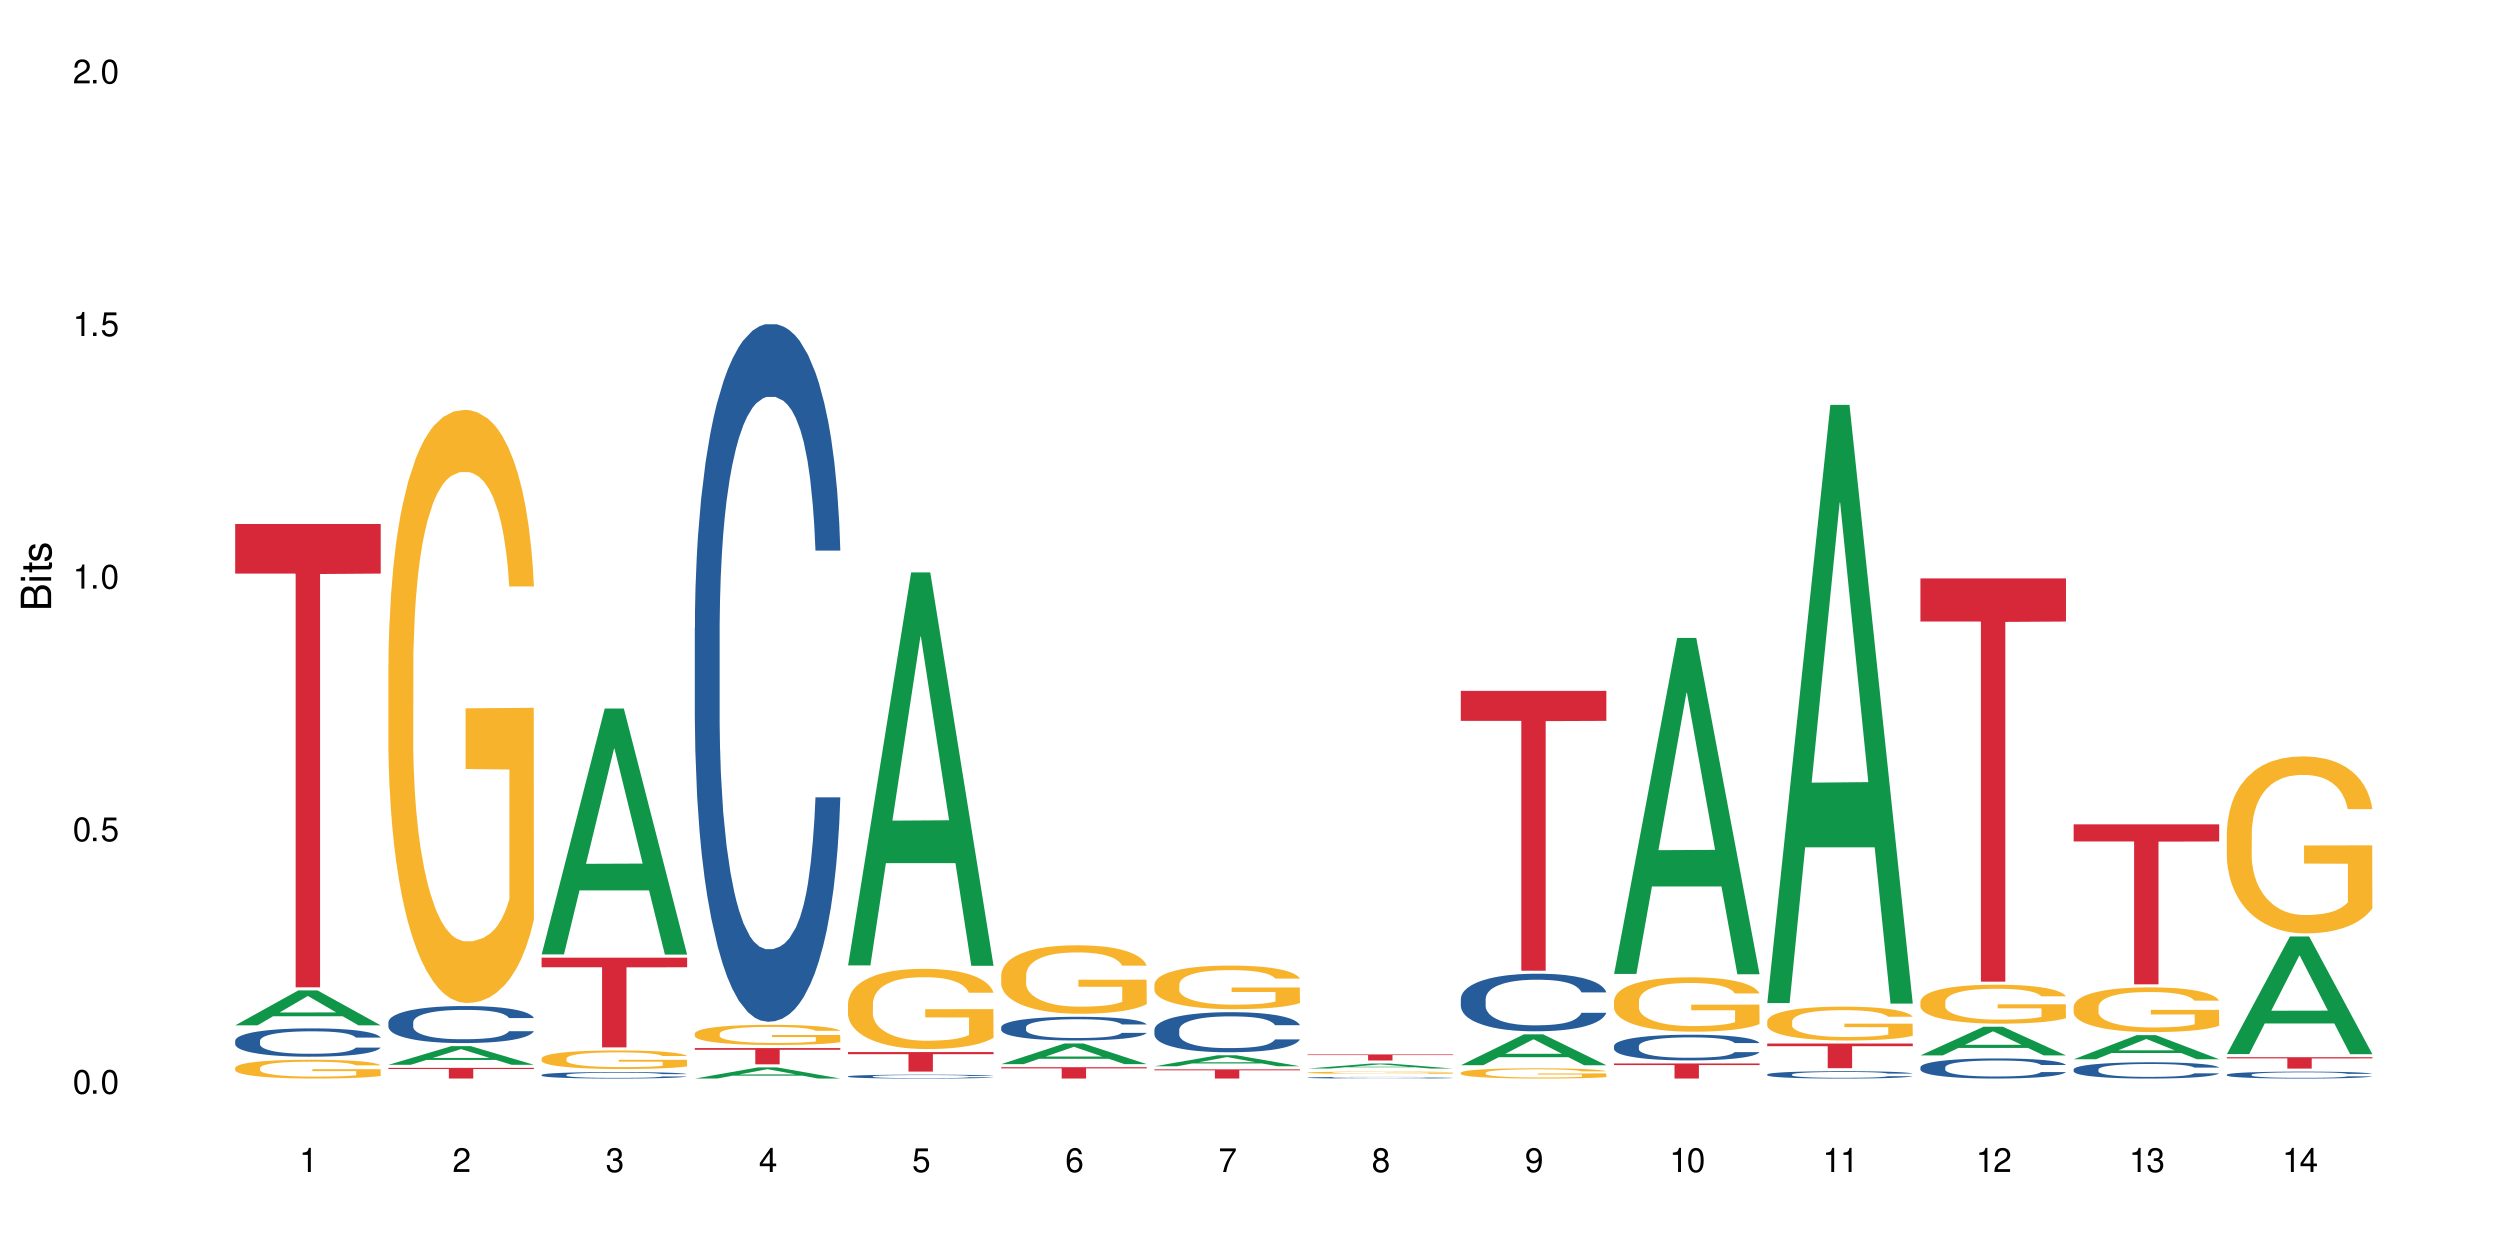 <?xml version="1.0" encoding="UTF-8"?>
<svg xmlns="http://www.w3.org/2000/svg" xmlns:xlink="http://www.w3.org/1999/xlink" width="720" height="360" viewBox="0 0 720 360">
<defs>
<g>
<g id="glyph-0-0">
</g>
<g id="glyph-0-1">
<path d="M 2.641 -6.938 C 2 -6.938 1.422 -6.656 1.078 -6.172 C 0.641 -5.562 0.406 -4.641 0.406 -3.359 C 0.406 -1.016 1.188 0.219 2.641 0.219 C 4.078 0.219 4.859 -1.016 4.859 -3.297 C 4.859 -4.641 4.656 -5.547 4.203 -6.172 C 3.844 -6.656 3.281 -6.938 2.641 -6.938 Z M 2.641 -6.188 C 3.547 -6.188 4 -5.25 4 -3.375 C 4 -1.406 3.562 -0.484 2.625 -0.484 C 1.734 -0.484 1.281 -1.438 1.281 -3.344 C 1.281 -5.25 1.734 -6.188 2.641 -6.188 Z M 2.641 -6.188 "/>
</g>
<g id="glyph-0-2">
<path d="M 1.828 -1 L 0.828 -1 L 0.828 0 L 1.828 0 Z M 1.828 -1 "/>
</g>
<g id="glyph-0-3">
<path d="M 4.562 -6.797 L 1.062 -6.797 L 0.547 -3.094 L 1.328 -3.094 C 1.719 -3.562 2.047 -3.734 2.578 -3.734 C 3.484 -3.734 4.062 -3.109 4.062 -2.094 C 4.062 -1.125 3.484 -0.531 2.578 -0.531 C 1.828 -0.531 1.375 -0.906 1.188 -1.672 L 0.328 -1.672 C 0.453 -1.109 0.547 -0.844 0.75 -0.594 C 1.125 -0.078 1.828 0.219 2.594 0.219 C 3.969 0.219 4.922 -0.781 4.922 -2.219 C 4.922 -3.562 4.031 -4.484 2.719 -4.484 C 2.25 -4.484 1.859 -4.359 1.469 -4.062 L 1.734 -5.969 L 4.562 -5.969 Z M 4.562 -6.797 "/>
</g>
<g id="glyph-0-4">
<path d="M 2.484 -4.938 L 2.484 0 L 3.328 0 L 3.328 -6.938 L 2.766 -6.938 C 2.469 -5.875 2.281 -5.734 0.984 -5.562 L 0.984 -4.938 Z M 2.484 -4.938 "/>
</g>
<g id="glyph-0-5">
<path d="M 4.859 -0.828 L 1.281 -0.828 C 1.359 -1.406 1.672 -1.781 2.5 -2.281 L 3.469 -2.828 C 4.406 -3.344 4.906 -4.062 4.906 -4.906 C 4.906 -5.484 4.672 -6.031 4.266 -6.406 C 3.859 -6.766 3.375 -6.938 2.719 -6.938 C 1.859 -6.938 1.219 -6.625 0.844 -6.031 C 0.609 -5.672 0.5 -5.234 0.484 -4.531 L 1.328 -4.531 C 1.359 -5.016 1.406 -5.281 1.531 -5.516 C 1.75 -5.938 2.188 -6.203 2.703 -6.203 C 3.469 -6.203 4.031 -5.641 4.031 -4.891 C 4.031 -4.344 3.719 -3.859 3.125 -3.516 L 2.234 -3 C 0.812 -2.172 0.406 -1.531 0.328 -0.016 L 4.859 -0.016 Z M 4.859 -0.828 "/>
</g>
<g id="glyph-0-6">
<path d="M 2.125 -3.188 L 2.578 -3.188 C 3.5 -3.188 3.984 -2.766 3.984 -1.922 C 3.984 -1.062 3.469 -0.531 2.594 -0.531 C 1.656 -0.531 1.203 -1 1.156 -2.016 L 0.312 -2.016 C 0.344 -1.453 0.438 -1.094 0.609 -0.781 C 0.953 -0.109 1.625 0.219 2.547 0.219 C 3.953 0.219 4.859 -0.625 4.859 -1.938 C 4.859 -2.828 4.516 -3.297 3.703 -3.594 C 4.344 -3.844 4.656 -4.328 4.656 -5.031 C 4.656 -6.219 3.875 -6.938 2.578 -6.938 C 1.203 -6.938 0.484 -6.172 0.453 -4.703 L 1.297 -4.703 C 1.312 -5.125 1.344 -5.359 1.453 -5.578 C 1.641 -5.969 2.062 -6.203 2.594 -6.203 C 3.344 -6.203 3.797 -5.75 3.797 -5 C 3.797 -4.516 3.609 -4.219 3.25 -4.047 C 3.016 -3.953 2.703 -3.922 2.125 -3.906 Z M 2.125 -3.188 "/>
</g>
<g id="glyph-0-7">
<path d="M 3.141 -1.672 L 3.141 0 L 3.984 0 L 3.984 -1.672 L 4.984 -1.672 L 4.984 -2.438 L 3.984 -2.438 L 3.984 -6.938 L 3.359 -6.938 L 0.266 -2.578 L 0.266 -1.672 Z M 3.141 -2.438 L 1 -2.438 L 3.141 -5.5 Z M 3.141 -2.438 "/>
</g>
<g id="glyph-0-8">
<path d="M 4.781 -5.125 C 4.609 -6.266 3.891 -6.938 2.844 -6.938 C 2.094 -6.938 1.422 -6.578 1.031 -5.953 C 0.594 -5.266 0.406 -4.422 0.406 -3.172 C 0.406 -2 0.578 -1.25 0.984 -0.641 C 1.359 -0.078 1.953 0.219 2.703 0.219 C 3.984 0.219 4.922 -0.75 4.922 -2.094 C 4.922 -3.375 4.062 -4.281 2.844 -4.281 C 2.172 -4.281 1.641 -4.031 1.281 -3.516 C 1.281 -5.234 1.828 -6.188 2.797 -6.188 C 3.391 -6.188 3.797 -5.797 3.938 -5.125 Z M 2.734 -3.531 C 3.547 -3.531 4.062 -2.953 4.062 -2.031 C 4.062 -1.156 3.484 -0.531 2.703 -0.531 C 1.922 -0.531 1.328 -1.188 1.328 -2.078 C 1.328 -2.938 1.906 -3.531 2.734 -3.531 Z M 2.734 -3.531 "/>
</g>
<g id="glyph-0-9">
<path d="M 4.984 -6.797 L 0.438 -6.797 L 0.438 -5.969 L 4.109 -5.969 C 2.5 -3.656 1.828 -2.234 1.328 0 L 2.219 0 C 2.594 -2.172 3.453 -4.047 4.984 -6.094 Z M 4.984 -6.797 "/>
</g>
<g id="glyph-0-10">
<path d="M 3.75 -3.656 C 4.469 -4.094 4.688 -4.438 4.688 -5.078 C 4.688 -6.172 3.844 -6.938 2.641 -6.938 C 1.438 -6.938 0.594 -6.172 0.594 -5.094 C 0.594 -4.438 0.812 -4.094 1.516 -3.656 C 0.734 -3.266 0.359 -2.703 0.359 -1.922 C 0.359 -0.656 1.281 0.219 2.641 0.219 C 3.984 0.219 4.922 -0.656 4.922 -1.922 C 4.922 -2.703 4.531 -3.266 3.75 -3.656 Z M 2.641 -6.188 C 3.359 -6.188 3.812 -5.75 3.812 -5.062 C 3.812 -4.406 3.344 -3.984 2.641 -3.984 C 1.922 -3.984 1.453 -4.406 1.453 -5.078 C 1.453 -5.75 1.922 -6.188 2.641 -6.188 Z M 2.641 -3.266 C 3.484 -3.266 4.062 -2.719 4.062 -1.906 C 4.062 -1.078 3.484 -0.531 2.625 -0.531 C 1.797 -0.531 1.219 -1.094 1.219 -1.906 C 1.219 -2.719 1.781 -3.266 2.641 -3.266 Z M 2.641 -3.266 "/>
</g>
<g id="glyph-0-11">
<path d="M 0.516 -1.578 C 0.672 -0.453 1.406 0.219 2.438 0.219 C 3.188 0.219 3.859 -0.141 4.266 -0.766 C 4.688 -1.453 4.891 -2.297 4.891 -3.547 C 4.891 -4.719 4.703 -5.453 4.312 -6.078 C 3.938 -6.641 3.344 -6.938 2.594 -6.938 C 1.297 -6.938 0.359 -5.969 0.359 -4.625 C 0.359 -3.344 1.234 -2.453 2.453 -2.453 C 3.094 -2.453 3.578 -2.672 4.016 -3.203 C 4 -1.484 3.469 -0.531 2.5 -0.531 C 1.906 -0.531 1.484 -0.906 1.359 -1.578 Z M 2.578 -6.203 C 3.375 -6.203 3.969 -5.531 3.969 -4.641 C 3.969 -3.797 3.391 -3.188 2.547 -3.188 C 1.734 -3.188 1.234 -3.766 1.234 -4.688 C 1.234 -5.562 1.797 -6.203 2.578 -6.203 Z M 2.578 -6.203 "/>
</g>
<g id="glyph-1-0">
</g>
<g id="glyph-1-1">
<path d="M 0 -0.953 L 0 -4.891 C 0 -5.719 -0.234 -6.344 -0.734 -6.797 C -1.188 -7.234 -1.812 -7.469 -2.5 -7.469 C -3.547 -7.469 -4.188 -7 -4.625 -5.875 C -4.984 -6.688 -5.625 -7.094 -6.531 -7.094 C -7.172 -7.094 -7.734 -6.859 -8.141 -6.391 C -8.562 -5.922 -8.75 -5.344 -8.75 -4.5 L -8.75 -0.953 Z M -4.984 -2.062 L -7.766 -2.062 L -7.766 -4.219 C -7.766 -4.844 -7.688 -5.203 -7.453 -5.5 C -7.219 -5.812 -6.859 -5.969 -6.375 -5.969 C -5.891 -5.969 -5.531 -5.812 -5.297 -5.5 C -5.062 -5.203 -4.984 -4.844 -4.984 -4.219 Z M -0.984 -2.062 L -4 -2.062 L -4 -4.781 C -4 -5.766 -3.438 -6.359 -2.484 -6.359 C -1.547 -6.359 -0.984 -5.766 -0.984 -4.781 Z M -0.984 -2.062 "/>
</g>
<g id="glyph-1-2">
<path d="M -6.281 -1.797 L -6.281 -0.797 L 0 -0.797 L 0 -1.797 Z M -8.75 -1.797 L -8.75 -0.797 L -7.484 -0.797 L -7.484 -1.797 Z M -8.75 -1.797 "/>
</g>
<g id="glyph-1-3">
<path d="M -6.281 -3.047 L -6.281 -2.016 L -8.016 -2.016 L -8.016 -1.016 L -6.281 -1.016 L -6.281 -0.172 L -5.469 -0.172 L -5.469 -1.016 L -0.719 -1.016 C -0.078 -1.016 0.281 -1.453 0.281 -2.234 C 0.281 -2.5 0.25 -2.719 0.188 -3.047 L -0.641 -3.047 C -0.609 -2.906 -0.594 -2.766 -0.594 -2.562 C -0.594 -2.141 -0.719 -2.016 -1.156 -2.016 L -5.469 -2.016 L -5.469 -3.047 Z M -6.281 -3.047 "/>
</g>
<g id="glyph-1-4">
<path d="M -4.531 -5.25 C -5.766 -5.25 -6.469 -4.422 -6.469 -2.969 C -6.469 -1.516 -5.719 -0.562 -4.547 -0.562 C -3.562 -0.562 -3.094 -1.062 -2.734 -2.562 L -2.516 -3.484 C -2.344 -4.188 -2.094 -4.469 -1.641 -4.469 C -1.047 -4.469 -0.641 -3.875 -0.641 -3 C -0.641 -2.453 -0.797 -2 -1.062 -1.75 C -1.25 -1.594 -1.422 -1.531 -1.875 -1.469 L -1.875 -0.406 C -0.422 -0.453 0.281 -1.266 0.281 -2.922 C 0.281 -4.5 -0.5 -5.516 -1.719 -5.516 C -2.656 -5.516 -3.172 -4.984 -3.469 -3.734 L -3.703 -2.766 C -3.891 -1.953 -4.156 -1.609 -4.594 -1.609 C -5.188 -1.609 -5.547 -2.125 -5.547 -2.938 C -5.547 -3.75 -5.203 -4.172 -4.531 -4.203 Z M -4.531 -5.25 "/>
</g>
</g>
</defs>
<rect x="-72" y="-36" width="864" height="432" fill="rgb(100%, 100%, 100%)" fill-opacity="1"/>
<path fill-rule="nonzero" fill="rgb(6.275%, 58.824%, 28.235%)" fill-opacity="1" d="M 67.73 295.293 L 67.777 295.285 L 85.914 285.234 L 91.422 285.234 L 109.648 295.305 L 103.242 295.305 L 98.676 292.676 L 78.656 292.676 L 74.18 295.293 L 67.73 295.293 L 80.582 291.586 L 96.84 291.578 L 88.734 286.879 L 88.645 286.867 L 88.555 286.898 L 80.539 291.578 L 80.582 291.586 Z M 67.73 295.293 "/>
<path fill-rule="nonzero" fill="rgb(14.51%, 36.078%, 60%)" fill-opacity="1" d="M 67.73 299.723 L 67.781 299.719 L 67.781 299.539 L 67.934 299.254 L 68.293 298.898 L 68.652 298.652 L 69.57 298.211 L 70.848 297.785 L 72.18 297.457 L 73.148 297.266 L 74.02 297.113 L 76.012 296.84 L 77.289 296.699 L 78.672 296.57 L 80.355 296.445 L 81.582 296.371 L 84.344 296.25 L 86.391 296.199 L 87.973 296.176 L 91.398 296.176 L 93.441 296.207 L 94.926 296.242 L 96.562 296.301 L 97.941 296.371 L 100.344 296.535 L 102.492 296.742 L 103.461 296.863 L 104.996 297.094 L 106.172 297.316 L 106.988 297.512 L 107.91 297.785 L 108.727 298.121 L 109.34 298.5 L 109.648 298.824 L 102.492 298.824 L 102.133 298.523 L 101.723 298.293 L 100.957 297.988 L 100.191 297.77 L 99.117 297.555 L 98.145 297.414 L 96.816 297.273 L 95.641 297.184 L 94.414 297.113 L 93.238 297.07 L 90.988 297.027 L 88.383 297.027 L 87.41 297.039 L 85.418 297.102 L 84.344 297.152 L 82.812 297.258 L 81.738 297.355 L 80.461 297.504 L 79.59 297.629 L 78.516 297.824 L 77.75 297.996 L 76.883 298.242 L 76.371 298.426 L 75.91 298.637 L 75.5 298.883 L 75.195 299.145 L 74.988 299.418 L 74.887 299.688 L 74.887 300.844 L 74.988 301.109 L 75.246 301.426 L 75.91 301.879 L 76.883 302.273 L 78.004 302.586 L 79.078 302.812 L 79.691 302.914 L 80.512 303.035 L 81.789 303.184 L 83.629 303.332 L 84.703 303.391 L 86.34 303.453 L 88.023 303.48 L 90.273 303.48 L 92.27 303.453 L 93.598 303.414 L 94.977 303.355 L 96.867 303.227 L 98.043 303.109 L 99.066 302.969 L 99.832 302.824 L 100.344 302.707 L 101.109 302.477 L 101.723 302.223 L 102.184 301.961 L 102.492 301.707 L 109.648 301.707 L 109.34 302.004 L 108.883 302.297 L 108.422 302.512 L 107.707 302.773 L 106.887 303.004 L 105.711 303.266 L 104.742 303.438 L 103.461 303.625 L 102.285 303.766 L 101.008 303.891 L 99.117 304.039 L 97.891 304.117 L 96.562 304.184 L 94.977 304.242 L 92.984 304.293 L 90.836 304.324 L 88.844 304.332 L 86.695 304.316 L 85.109 304.285 L 83.016 304.219 L 80.41 304.086 L 78.516 303.945 L 77.035 303.801 L 75.758 303.652 L 74.324 303.453 L 72.484 303.125 L 71.359 302.871 L 70.594 302.66 L 69.723 302.371 L 69.109 302.109 L 68.395 301.691 L 67.883 301.164 L 67.73 300.754 Z M 67.73 299.723 "/>
<path fill-rule="nonzero" fill="rgb(96.863%, 70.196%, 16.863%)" fill-opacity="1" d="M 67.73 307.523 L 67.781 307.52 L 67.781 307.422 L 67.988 307.199 L 68.496 306.891 L 69.164 306.641 L 69.879 306.441 L 70.34 306.336 L 71.105 306.188 L 71.77 306.078 L 73.457 305.855 L 75.602 305.648 L 76.777 305.559 L 78.109 305.477 L 80 305.383 L 80.867 305.348 L 83.527 305.27 L 86.543 305.219 L 89.863 305.203 L 91.398 305.207 L 93.496 305.23 L 96.355 305.281 L 97.992 305.332 L 99.27 305.383 L 100.602 305.445 L 102.234 305.547 L 103.77 305.664 L 104.996 305.781 L 106.223 305.93 L 107.246 306.09 L 108.113 306.262 L 108.883 306.473 L 109.34 306.645 L 109.648 306.816 L 102.543 306.816 L 102.133 306.645 L 101.672 306.512 L 100.906 306.348 L 100.141 306.23 L 99.375 306.133 L 97.941 306.004 L 96.715 305.926 L 95.18 305.855 L 93.699 305.812 L 92.012 305.781 L 90.988 305.773 L 88.281 305.773 L 85.828 305.809 L 84.395 305.848 L 83.375 305.887 L 81.941 305.961 L 81.074 306.02 L 80.562 306.059 L 79.027 306.215 L 78.004 306.352 L 77.445 306.445 L 76.727 306.594 L 76.215 306.727 L 75.652 306.926 L 75.348 307.074 L 74.938 307.41 L 74.887 308.301 L 75.039 308.492 L 75.348 308.695 L 75.758 308.871 L 76.371 309.059 L 76.984 309.203 L 78.059 309.395 L 78.977 309.523 L 79.691 309.609 L 81.074 309.742 L 81.637 309.789 L 82.965 309.875 L 84.344 309.945 L 86.031 310.004 L 87.309 310.035 L 89.355 310.059 L 91.961 310.059 L 95.027 310.031 L 96.969 309.992 L 98.301 309.949 L 99.168 309.918 L 100.242 309.863 L 101.008 309.812 L 101.723 309.758 L 102.594 309.672 L 102.594 308.492 L 89.969 308.484 L 89.969 307.93 L 109.598 307.926 L 109.648 309.863 L 108.574 309.996 L 107.246 310.125 L 105.969 310.223 L 104.637 310.309 L 102.746 310.402 L 101.215 310.461 L 98.863 310.531 L 96.715 310.574 L 94.465 310.605 L 92.473 310.617 L 90.121 310.625 L 88.023 310.613 L 85.777 310.586 L 83.988 310.543 L 82.352 310.496 L 80.715 310.43 L 78.672 310.328 L 77.34 310.242 L 75.961 310.141 L 74.582 310.016 L 73.355 309.883 L 72.535 309.777 L 71.719 309.66 L 70.848 309.512 L 70.031 309.344 L 69.418 309.188 L 68.855 309.016 L 68.445 308.852 L 68.039 308.629 L 67.832 308.449 L 67.73 308.297 Z M 67.73 307.523 "/>
<path fill-rule="nonzero" fill="rgb(83.922%, 15.686%, 22.353%)" fill-opacity="1" d="M 67.73 150.906 L 109.648 150.906 L 109.648 165.191 L 92.18 165.316 L 92.18 284.359 L 85.148 284.359 L 85.148 165.441 L 85.047 165.191 L 67.73 165.191 Z M 67.73 150.906 "/>
<path fill-rule="nonzero" fill="rgb(6.275%, 58.824%, 28.235%)" fill-opacity="1" d="M 111.855 306.664 L 111.898 306.66 L 130.035 301.277 L 135.543 301.277 L 153.77 306.668 L 147.367 306.668 L 142.801 305.262 L 122.781 305.262 L 118.301 306.664 L 111.855 306.664 L 124.707 304.68 L 140.961 304.676 L 132.855 302.16 L 132.766 302.156 L 132.68 302.172 L 124.66 304.676 L 124.707 304.68 Z M 111.855 306.664 "/>
<path fill-rule="nonzero" fill="rgb(14.51%, 36.078%, 60%)" fill-opacity="1" d="M 111.855 294.383 L 111.906 294.375 L 111.906 294.141 L 112.059 293.77 L 112.418 293.301 L 112.773 292.98 L 113.695 292.406 L 114.973 291.848 L 116.301 291.422 L 117.273 291.168 L 118.141 290.973 L 120.137 290.613 L 121.414 290.426 L 122.793 290.262 L 124.48 290.094 L 125.707 289.996 L 128.469 289.84 L 130.512 289.773 L 132.098 289.742 L 135.523 289.742 L 137.566 289.781 L 139.047 289.832 L 140.684 289.91 L 142.066 289.996 L 144.469 290.211 L 146.613 290.484 L 147.586 290.641 L 149.117 290.941 L 150.293 291.234 L 151.113 291.488 L 152.031 291.848 L 152.852 292.289 L 153.465 292.785 L 153.77 293.203 L 146.613 293.203 L 146.258 292.812 L 145.848 292.512 L 145.082 292.113 L 144.312 291.828 L 143.242 291.547 L 142.27 291.363 L 140.941 291.176 L 139.766 291.059 L 138.539 290.973 L 137.363 290.914 L 135.113 290.855 L 132.504 290.855 L 131.535 290.875 L 129.539 290.953 L 128.469 291.02 L 126.934 291.156 L 125.859 291.285 L 124.582 291.48 L 123.715 291.645 L 122.641 291.898 L 121.875 292.121 L 121.004 292.445 L 120.492 292.688 L 120.031 292.961 L 119.625 293.281 L 119.316 293.625 L 119.113 293.984 L 119.012 294.336 L 119.012 295.844 L 119.113 296.195 L 119.367 296.605 L 120.031 297.199 L 121.004 297.715 L 122.129 298.125 L 123.203 298.418 L 123.816 298.555 L 124.633 298.711 L 125.91 298.906 L 127.75 299.102 L 128.824 299.18 L 130.461 299.258 L 132.148 299.297 L 134.398 299.297 L 136.391 299.258 L 137.719 299.207 L 139.102 299.129 L 140.992 298.965 L 142.168 298.809 L 143.188 298.625 L 143.957 298.438 L 144.469 298.281 L 145.234 297.98 L 145.848 297.648 L 146.309 297.309 L 146.613 296.977 L 153.77 296.977 L 153.465 297.367 L 153.004 297.746 L 152.543 298.027 L 151.828 298.371 L 151.012 298.672 L 149.836 299.012 L 148.863 299.238 L 147.586 299.48 L 146.41 299.668 L 145.133 299.832 L 143.242 300.027 L 142.012 300.125 L 140.684 300.211 L 139.102 300.289 L 137.105 300.359 L 134.961 300.398 L 132.965 300.406 L 130.82 300.387 L 129.234 300.348 L 127.137 300.262 L 124.531 300.086 L 122.641 299.898 L 121.156 299.715 L 119.879 299.52 L 118.449 299.258 L 116.609 298.828 L 115.484 298.496 L 114.715 298.223 L 113.848 297.844 L 113.234 297.504 L 112.52 296.957 L 112.008 296.266 L 111.855 295.727 Z M 111.855 294.383 "/>
<path fill-rule="nonzero" fill="rgb(96.863%, 70.196%, 16.863%)" fill-opacity="1" d="M 111.855 191.203 L 111.906 191.047 L 111.906 187.93 L 112.109 180.906 L 112.621 171.234 L 113.285 163.277 L 114 157.035 L 114.461 153.762 L 115.227 149.078 L 115.891 145.648 L 117.578 138.625 L 119.727 132.074 L 120.902 129.266 L 122.23 126.613 L 124.121 123.648 L 124.992 122.555 L 127.648 120.059 L 130.664 118.5 L 133.988 118.031 L 135.523 118.188 L 137.617 118.812 L 140.48 120.527 L 142.117 122.09 L 143.395 123.648 L 144.723 125.676 L 146.359 128.797 L 147.891 132.543 L 149.117 136.285 L 150.348 140.965 L 151.367 145.957 L 152.238 151.418 L 153.004 157.973 L 153.465 163.434 L 153.77 168.895 L 146.664 168.895 L 146.258 163.434 L 145.797 159.219 L 145.031 154.07 L 144.262 150.328 L 143.496 147.363 L 142.066 143.305 L 140.84 140.809 L 139.305 138.625 L 137.82 137.223 L 136.137 136.285 L 135.113 135.973 L 132.402 135.973 L 129.949 137.066 L 128.52 138.312 L 127.496 139.562 L 126.066 141.902 L 125.195 143.773 L 124.684 145.023 L 123.152 149.859 L 122.129 154.227 L 121.566 157.191 L 120.852 161.871 L 120.34 166.086 L 119.777 172.324 L 119.469 177.008 L 119.062 187.617 L 119.012 215.699 L 119.164 221.629 L 119.469 228.023 L 119.879 233.641 L 120.492 239.57 L 121.105 244.094 L 122.18 250.18 L 123.102 254.234 L 123.816 256.887 L 125.195 261.102 L 125.758 262.504 L 127.086 265.312 L 128.469 267.496 L 130.152 269.371 L 131.434 270.305 L 133.477 271.086 L 136.082 271.086 L 139.152 270.148 L 141.094 268.902 L 142.422 267.652 L 143.293 266.562 L 144.363 264.844 L 145.133 263.285 L 145.848 261.566 L 146.715 258.918 L 146.715 221.629 L 134.09 221.473 L 134.09 203.996 L 153.719 203.84 L 153.77 264.844 L 152.699 269.059 L 151.367 273.113 L 150.09 276.234 L 148.762 278.887 L 146.871 281.852 L 145.336 283.723 L 142.984 285.906 L 140.84 287.312 L 138.59 288.246 L 136.594 288.715 L 134.242 288.871 L 132.148 288.559 L 129.898 287.625 L 128.109 286.375 L 126.473 284.816 L 124.84 282.785 L 122.793 279.512 L 121.465 276.859 L 120.082 273.582 L 118.703 269.68 L 117.477 265.469 L 116.66 262.191 L 115.84 258.449 L 114.973 253.766 L 114.152 248.461 L 113.539 243.625 L 112.98 238.164 L 112.57 233.016 L 112.16 225.996 L 111.957 220.379 L 111.855 215.543 Z M 111.855 191.203 "/>
<path fill-rule="nonzero" fill="rgb(83.922%, 15.686%, 22.353%)" fill-opacity="1" d="M 111.855 307.543 L 153.77 307.543 L 153.77 307.871 L 136.301 307.875 L 136.301 310.625 L 129.273 310.625 L 129.273 307.879 L 129.172 307.871 L 111.855 307.871 Z M 111.855 307.543 "/>
<path fill-rule="nonzero" fill="rgb(6.275%, 58.824%, 28.235%)" fill-opacity="1" d="M 155.977 274.867 L 156.023 274.801 L 174.16 204.059 L 179.668 204.059 L 197.895 274.934 L 191.488 274.934 L 186.922 256.434 L 166.902 256.434 L 162.426 274.867 L 155.977 274.867 L 168.828 248.777 L 185.086 248.711 L 176.98 215.637 L 176.891 215.57 L 176.801 215.77 L 168.785 248.711 L 168.828 248.777 Z M 155.977 274.867 "/>
<path fill-rule="nonzero" fill="rgb(14.51%, 36.078%, 60%)" fill-opacity="1" d="M 155.977 309.566 L 156.027 309.562 L 156.027 309.523 L 156.18 309.457 L 156.539 309.375 L 156.898 309.32 L 157.816 309.219 L 159.094 309.121 L 160.426 309.047 L 161.395 309 L 162.266 308.965 L 164.258 308.902 L 165.535 308.871 L 166.918 308.84 L 168.602 308.812 L 169.828 308.797 L 172.59 308.77 L 174.637 308.758 L 176.219 308.75 L 179.645 308.75 L 181.688 308.758 L 183.172 308.766 L 184.809 308.781 L 186.188 308.797 L 188.59 308.832 L 190.738 308.883 L 191.707 308.91 L 193.242 308.961 L 194.418 309.012 L 195.234 309.059 L 196.156 309.121 L 196.973 309.199 L 197.586 309.285 L 197.895 309.359 L 190.738 309.359 L 190.379 309.289 L 189.969 309.238 L 189.203 309.168 L 188.438 309.117 L 187.363 309.066 L 186.391 309.035 L 185.062 309.004 L 183.887 308.98 L 182.66 308.965 L 181.484 308.957 L 179.234 308.945 L 176.629 308.945 L 175.656 308.949 L 173.664 308.965 L 172.59 308.977 L 171.059 309 L 169.984 309.02 L 168.707 309.055 L 167.836 309.086 L 166.762 309.129 L 165.996 309.168 L 165.129 309.227 L 164.617 309.27 L 164.156 309.316 L 163.746 309.371 L 163.441 309.434 L 163.234 309.496 L 163.133 309.559 L 163.133 309.824 L 163.234 309.883 L 163.492 309.957 L 164.156 310.062 L 165.129 310.152 L 166.25 310.223 L 167.324 310.273 L 167.938 310.297 L 168.758 310.324 L 170.035 310.359 L 171.875 310.395 L 172.949 310.406 L 174.582 310.422 L 176.27 310.43 L 178.52 310.43 L 180.512 310.422 L 181.844 310.414 L 183.223 310.398 L 185.113 310.371 L 186.289 310.344 L 187.312 310.312 L 188.078 310.277 L 188.59 310.25 L 189.355 310.199 L 189.969 310.141 L 190.43 310.078 L 190.738 310.02 L 197.895 310.02 L 197.586 310.09 L 197.129 310.156 L 196.668 310.207 L 195.953 310.266 L 195.133 310.32 L 193.957 310.379 L 192.988 310.418 L 191.707 310.461 L 190.531 310.492 L 189.254 310.523 L 187.363 310.559 L 186.137 310.574 L 184.809 310.59 L 183.223 310.602 L 181.23 310.617 L 179.082 310.621 L 177.09 310.625 L 174.941 310.621 L 173.355 310.613 L 171.262 310.598 L 168.652 310.566 L 166.762 310.535 L 165.281 310.504 L 164.004 310.469 L 162.57 310.422 L 160.73 310.348 L 159.605 310.289 L 158.84 310.242 L 157.969 310.172 L 157.355 310.113 L 156.641 310.02 L 156.129 309.895 L 155.977 309.801 Z M 155.977 309.566 "/>
<path fill-rule="nonzero" fill="rgb(96.863%, 70.196%, 16.863%)" fill-opacity="1" d="M 155.977 304.82 L 156.027 304.816 L 156.027 304.719 L 156.234 304.496 L 156.742 304.195 L 157.41 303.945 L 158.125 303.75 L 158.582 303.648 L 159.352 303.5 L 160.016 303.395 L 161.703 303.172 L 163.848 302.969 L 165.023 302.879 L 166.355 302.797 L 168.246 302.703 L 169.113 302.668 L 171.773 302.59 L 174.789 302.543 L 178.109 302.527 L 179.645 302.531 L 181.742 302.551 L 184.602 302.605 L 186.238 302.656 L 187.516 302.703 L 188.848 302.766 L 190.48 302.863 L 192.016 302.98 L 193.242 303.098 L 194.469 303.246 L 195.492 303.402 L 196.359 303.574 L 197.129 303.777 L 197.586 303.949 L 197.895 304.121 L 190.789 304.121 L 190.379 303.949 L 189.918 303.816 L 189.152 303.656 L 188.387 303.539 L 187.617 303.445 L 186.188 303.32 L 184.961 303.242 L 183.426 303.172 L 181.945 303.129 L 180.258 303.098 L 179.234 303.09 L 176.527 303.09 L 174.074 303.125 L 172.641 303.164 L 171.617 303.203 L 170.188 303.277 L 169.32 303.336 L 168.809 303.375 L 167.273 303.523 L 166.25 303.66 L 165.688 303.754 L 164.973 303.902 L 164.461 304.031 L 163.898 304.227 L 163.594 304.375 L 163.184 304.707 L 163.133 305.586 L 163.285 305.773 L 163.594 305.973 L 164.004 306.148 L 164.617 306.336 L 165.23 306.477 L 166.305 306.668 L 167.223 306.793 L 167.938 306.875 L 169.32 307.008 L 169.883 307.051 L 171.211 307.141 L 172.59 307.211 L 174.277 307.27 L 175.555 307.297 L 177.602 307.32 L 180.207 307.32 L 183.273 307.293 L 185.215 307.254 L 186.547 307.215 L 187.414 307.18 L 188.488 307.125 L 189.254 307.078 L 189.969 307.023 L 190.84 306.941 L 190.84 305.773 L 178.215 305.766 L 178.215 305.219 L 197.844 305.215 L 197.895 307.125 L 196.82 307.258 L 195.492 307.387 L 194.215 307.484 L 192.883 307.566 L 190.992 307.66 L 189.461 307.719 L 187.109 307.785 L 184.961 307.828 L 182.711 307.859 L 180.719 307.875 L 178.367 307.879 L 176.27 307.867 L 174.023 307.84 L 172.234 307.801 L 170.598 307.75 L 168.961 307.688 L 166.918 307.586 L 165.586 307.504 L 164.207 307.398 L 162.828 307.277 L 161.602 307.145 L 160.781 307.043 L 159.965 306.926 L 159.094 306.777 L 158.277 306.613 L 157.664 306.461 L 157.102 306.289 L 156.691 306.129 L 156.285 305.91 L 156.078 305.734 L 155.977 305.582 Z M 155.977 304.82 "/>
<path fill-rule="nonzero" fill="rgb(83.922%, 15.686%, 22.353%)" fill-opacity="1" d="M 155.977 275.805 L 197.895 275.805 L 197.895 278.574 L 180.426 278.598 L 180.426 301.656 L 173.395 301.656 L 173.395 278.621 L 173.293 278.574 L 155.977 278.574 Z M 155.977 275.805 "/>
<path fill-rule="nonzero" fill="rgb(6.275%, 58.824%, 28.235%)" fill-opacity="1" d="M 200.102 310.621 L 200.145 310.617 L 218.281 307.41 L 223.789 307.41 L 242.016 310.625 L 235.613 310.625 L 231.047 309.785 L 211.027 309.785 L 206.547 310.621 L 200.102 310.621 L 212.953 309.438 L 229.207 309.434 L 221.102 307.934 L 221.012 307.93 L 220.926 307.941 L 212.906 309.434 L 212.953 309.438 Z M 200.102 310.621 "/>
<path fill-rule="nonzero" fill="rgb(14.51%, 36.078%, 60%)" fill-opacity="1" d="M 200.102 180.797 L 200.152 180.613 L 200.152 176.207 L 200.305 169.23 L 200.664 160.414 L 201.02 154.355 L 201.941 143.52 L 203.219 133.055 L 204.547 124.977 L 205.52 120.203 L 206.387 116.527 L 208.383 109.734 L 209.66 106.246 L 211.039 103.125 L 212.727 100.004 L 213.953 98.168 L 216.715 95.23 L 218.758 93.941 L 220.344 93.391 L 223.77 93.391 L 225.812 94.125 L 227.293 95.047 L 228.93 96.516 L 230.312 98.168 L 232.715 102.207 L 234.859 107.348 L 235.832 110.285 L 237.363 115.977 L 238.539 121.488 L 239.359 126.262 L 240.277 133.055 L 241.098 141.316 L 241.711 150.684 L 242.016 158.578 L 234.859 158.578 L 234.504 151.234 L 234.094 145.543 L 233.328 138.012 L 232.559 132.688 L 231.488 127.363 L 230.516 123.875 L 229.188 120.387 L 228.012 118.18 L 226.785 116.527 L 225.609 115.426 L 223.359 114.324 L 220.75 114.324 L 219.781 114.691 L 217.785 116.16 L 216.715 117.445 L 215.18 120.02 L 214.105 122.406 L 212.828 126.078 L 211.961 129.199 L 210.887 133.973 L 210.117 138.195 L 209.25 144.258 L 208.738 148.848 L 208.277 153.988 L 207.871 160.047 L 207.562 166.473 L 207.359 173.27 L 207.258 179.879 L 207.258 208.34 L 207.359 214.949 L 207.613 222.664 L 208.277 233.863 L 209.25 243.594 L 210.375 251.309 L 211.449 256.816 L 212.062 259.387 L 212.879 262.324 L 214.156 265.996 L 215.996 269.672 L 217.07 271.141 L 218.707 272.609 L 220.395 273.344 L 222.645 273.344 L 224.637 272.609 L 225.965 271.691 L 227.348 270.223 L 229.238 267.098 L 230.414 264.16 L 231.434 260.672 L 232.203 257.184 L 232.715 254.246 L 233.48 248.555 L 234.094 242.309 L 234.555 235.883 L 234.859 229.641 L 242.016 229.641 L 241.711 236.984 L 241.25 244.145 L 240.789 249.473 L 240.074 255.898 L 239.258 261.59 L 238.082 268.016 L 237.109 272.242 L 235.832 276.832 L 234.656 280.32 L 233.379 283.441 L 231.488 287.113 L 230.258 288.949 L 228.93 290.602 L 227.348 292.07 L 225.352 293.355 L 223.207 294.09 L 221.211 294.277 L 219.066 293.906 L 217.48 293.172 L 215.383 291.52 L 212.777 288.215 L 210.887 284.727 L 209.402 281.238 L 208.125 277.566 L 206.695 272.609 L 204.855 264.527 L 203.73 258.285 L 202.961 253.145 L 202.094 245.984 L 201.48 239.555 L 200.766 229.273 L 200.254 216.234 L 200.102 206.137 Z M 200.102 180.797 "/>
<path fill-rule="nonzero" fill="rgb(96.863%, 70.196%, 16.863%)" fill-opacity="1" d="M 200.102 297.641 L 200.152 297.633 L 200.152 297.527 L 200.355 297.289 L 200.867 296.957 L 201.531 296.688 L 202.246 296.477 L 202.707 296.363 L 203.473 296.203 L 204.137 296.086 L 205.824 295.848 L 207.973 295.625 L 209.148 295.531 L 210.477 295.441 L 212.367 295.34 L 213.238 295.301 L 215.895 295.219 L 218.91 295.164 L 222.234 295.148 L 223.77 295.152 L 225.863 295.176 L 228.727 295.234 L 230.363 295.285 L 231.641 295.34 L 232.969 295.406 L 234.605 295.516 L 236.137 295.641 L 237.363 295.77 L 238.594 295.93 L 239.613 296.098 L 240.484 296.285 L 241.25 296.508 L 241.711 296.691 L 242.016 296.879 L 234.91 296.879 L 234.504 296.691 L 234.043 296.551 L 233.277 296.375 L 232.508 296.246 L 231.742 296.145 L 230.312 296.008 L 229.082 295.922 L 227.551 295.848 L 226.066 295.801 L 224.383 295.77 L 223.359 295.758 L 220.648 295.758 L 218.195 295.797 L 216.766 295.84 L 215.742 295.879 L 214.312 295.961 L 213.441 296.023 L 212.93 296.066 L 211.398 296.23 L 210.375 296.379 L 209.812 296.48 L 209.098 296.641 L 208.586 296.785 L 208.023 296.996 L 207.715 297.156 L 207.309 297.516 L 207.258 298.473 L 207.41 298.676 L 207.715 298.891 L 208.125 299.082 L 208.738 299.285 L 209.352 299.438 L 210.426 299.645 L 211.348 299.785 L 212.062 299.875 L 213.441 300.02 L 214.004 300.066 L 215.332 300.16 L 216.715 300.234 L 218.398 300.301 L 219.68 300.332 L 221.723 300.359 L 224.328 300.359 L 227.398 300.324 L 229.34 300.285 L 230.668 300.242 L 231.539 300.203 L 232.609 300.145 L 233.379 300.094 L 234.094 300.035 L 234.961 299.945 L 234.961 298.676 L 222.336 298.668 L 222.336 298.074 L 241.965 298.07 L 242.016 300.145 L 240.941 300.289 L 239.613 300.426 L 238.336 300.535 L 237.008 300.625 L 235.117 300.723 L 233.582 300.789 L 231.23 300.863 L 229.082 300.91 L 226.836 300.941 L 224.84 300.957 L 222.488 300.965 L 220.395 300.953 L 218.145 300.922 L 216.355 300.879 L 214.719 300.824 L 213.082 300.758 L 211.039 300.645 L 209.711 300.555 L 208.328 300.441 L 206.949 300.309 L 205.723 300.168 L 204.906 300.055 L 204.086 299.93 L 203.219 299.77 L 202.398 299.586 L 201.785 299.422 L 201.223 299.238 L 200.816 299.062 L 200.406 298.824 L 200.203 298.633 L 200.102 298.469 Z M 200.102 297.641 "/>
<path fill-rule="nonzero" fill="rgb(83.922%, 15.686%, 22.353%)" fill-opacity="1" d="M 200.102 301.836 L 242.016 301.836 L 242.016 302.34 L 224.547 302.344 L 224.547 306.535 L 217.52 306.535 L 217.52 302.348 L 217.418 302.34 L 200.102 302.34 Z M 200.102 301.836 "/>
<path fill-rule="nonzero" fill="rgb(6.275%, 58.824%, 28.235%)" fill-opacity="1" d="M 244.223 278.039 L 244.27 277.934 L 262.406 164.852 L 267.914 164.852 L 286.141 278.148 L 279.734 278.148 L 275.168 248.574 L 255.148 248.574 L 250.672 278.039 L 244.223 278.039 L 257.074 236.34 L 273.332 236.234 L 265.227 183.363 L 265.137 183.258 L 265.047 183.574 L 257.031 236.234 L 257.074 236.34 Z M 244.223 278.039 "/>
<path fill-rule="nonzero" fill="rgb(14.51%, 36.078%, 60%)" fill-opacity="1" d="M 244.223 309.988 L 244.273 309.988 L 244.273 309.961 L 244.426 309.922 L 244.785 309.875 L 245.145 309.84 L 246.062 309.777 L 247.34 309.719 L 248.672 309.676 L 249.641 309.648 L 250.512 309.629 L 252.504 309.59 L 253.781 309.57 L 255.164 309.551 L 256.848 309.535 L 258.074 309.523 L 260.836 309.508 L 262.883 309.5 L 264.465 309.496 L 267.891 309.496 L 269.934 309.5 L 271.418 309.508 L 273.055 309.516 L 274.434 309.523 L 276.836 309.547 L 278.984 309.574 L 279.953 309.594 L 281.488 309.625 L 282.664 309.656 L 283.48 309.684 L 284.402 309.719 L 285.219 309.766 L 285.832 309.82 L 286.141 309.863 L 278.984 309.863 L 278.625 309.82 L 278.215 309.789 L 277.449 309.746 L 276.684 309.719 L 275.609 309.688 L 274.637 309.668 L 273.309 309.648 L 272.133 309.637 L 270.906 309.629 L 269.73 309.621 L 267.48 309.613 L 264.875 309.613 L 263.902 309.617 L 261.91 309.625 L 260.836 309.633 L 259.305 309.648 L 258.23 309.66 L 256.953 309.68 L 256.082 309.699 L 255.008 309.727 L 254.242 309.75 L 253.371 309.781 L 252.863 309.809 L 252.402 309.836 L 251.992 309.871 L 251.688 309.906 L 251.48 309.945 L 251.379 309.984 L 251.379 310.141 L 251.48 310.18 L 251.738 310.223 L 252.402 310.285 L 253.371 310.34 L 254.496 310.383 L 255.57 310.414 L 256.184 310.43 L 257.004 310.445 L 258.281 310.465 L 260.121 310.484 L 261.195 310.496 L 262.828 310.504 L 264.516 310.508 L 266.766 310.508 L 268.758 310.504 L 270.09 310.496 L 271.469 310.488 L 273.359 310.473 L 274.535 310.457 L 275.559 310.434 L 276.324 310.414 L 276.836 310.398 L 277.602 310.367 L 278.215 310.332 L 278.676 310.297 L 278.984 310.262 L 286.141 310.262 L 285.832 310.305 L 285.371 310.344 L 284.914 310.371 L 284.195 310.41 L 283.379 310.441 L 282.203 310.477 L 281.23 310.5 L 279.953 310.527 L 278.777 310.547 L 277.5 310.562 L 275.609 310.582 L 274.383 310.594 L 273.055 310.602 L 271.469 310.613 L 269.477 310.617 L 267.328 310.621 L 265.336 310.625 L 263.188 310.621 L 261.602 310.617 L 259.508 310.609 L 256.898 310.59 L 255.008 310.57 L 253.527 310.551 L 252.25 310.531 L 250.816 310.504 L 248.977 310.457 L 247.852 310.422 L 247.086 310.395 L 246.215 310.352 L 245.602 310.316 L 244.887 310.258 L 244.375 310.188 L 244.223 310.129 Z M 244.223 309.988 "/>
<path fill-rule="nonzero" fill="rgb(96.863%, 70.196%, 16.863%)" fill-opacity="1" d="M 244.223 288.918 L 244.273 288.898 L 244.273 288.477 L 244.477 287.523 L 244.988 286.215 L 245.652 285.141 L 246.371 284.297 L 246.828 283.852 L 247.598 283.219 L 248.262 282.754 L 249.949 281.805 L 252.094 280.918 L 253.27 280.539 L 254.602 280.18 L 256.492 279.781 L 257.359 279.633 L 260.02 279.293 L 263.035 279.082 L 266.355 279.02 L 267.891 279.039 L 269.988 279.125 L 272.848 279.359 L 274.484 279.57 L 275.762 279.781 L 277.094 280.055 L 278.727 280.477 L 280.262 280.984 L 281.488 281.488 L 282.715 282.121 L 283.738 282.797 L 284.605 283.535 L 285.371 284.422 L 285.832 285.16 L 286.141 285.898 L 279.035 285.898 L 278.625 285.16 L 278.164 284.59 L 277.398 283.895 L 276.633 283.387 L 275.863 282.988 L 274.434 282.438 L 273.207 282.102 L 271.672 281.805 L 270.191 281.617 L 268.504 281.488 L 267.48 281.445 L 264.773 281.445 L 262.32 281.594 L 260.887 281.762 L 259.863 281.934 L 258.434 282.25 L 257.566 282.504 L 257.055 282.672 L 255.52 283.324 L 254.496 283.918 L 253.934 284.316 L 253.219 284.949 L 252.707 285.52 L 252.145 286.363 L 251.84 286.996 L 251.43 288.434 L 251.379 292.23 L 251.531 293.035 L 251.84 293.898 L 252.25 294.66 L 252.863 295.461 L 253.477 296.074 L 254.547 296.895 L 255.469 297.445 L 256.184 297.805 L 257.566 298.375 L 258.129 298.562 L 259.457 298.941 L 260.836 299.238 L 262.523 299.492 L 263.801 299.617 L 265.848 299.723 L 268.453 299.723 L 271.52 299.598 L 273.461 299.43 L 274.793 299.258 L 275.66 299.113 L 276.734 298.879 L 277.5 298.668 L 278.215 298.438 L 279.086 298.078 L 279.086 293.035 L 266.461 293.012 L 266.461 290.648 L 286.09 290.629 L 286.141 298.879 L 285.066 299.449 L 283.738 300 L 282.461 300.422 L 281.129 300.777 L 279.238 301.18 L 277.707 301.434 L 275.355 301.73 L 273.207 301.918 L 270.957 302.047 L 268.965 302.109 L 266.613 302.129 L 264.516 302.086 L 262.27 301.961 L 260.477 301.793 L 258.844 301.582 L 257.207 301.309 L 255.164 300.863 L 253.832 300.504 L 252.453 300.062 L 251.074 299.535 L 249.848 298.965 L 249.027 298.52 L 248.211 298.016 L 247.34 297.383 L 246.523 296.664 L 245.91 296.008 L 245.348 295.27 L 244.938 294.574 L 244.531 293.625 L 244.324 292.863 L 244.223 292.211 Z M 244.223 288.918 "/>
<path fill-rule="nonzero" fill="rgb(83.922%, 15.686%, 22.353%)" fill-opacity="1" d="M 244.223 303.004 L 286.141 303.004 L 286.141 303.605 L 268.672 303.609 L 268.672 308.625 L 261.641 308.625 L 261.641 303.613 L 261.539 303.605 L 244.223 303.605 Z M 244.223 303.004 "/>
<path fill-rule="nonzero" fill="rgb(6.275%, 58.824%, 28.235%)" fill-opacity="1" d="M 288.348 306.473 L 288.391 306.465 L 306.527 300.527 L 312.035 300.527 L 330.262 306.477 L 323.859 306.477 L 319.289 304.926 L 299.273 304.926 L 294.793 306.473 L 288.348 306.473 L 301.199 304.281 L 317.453 304.277 L 309.348 301.5 L 309.258 301.496 L 309.172 301.512 L 301.152 304.277 L 301.199 304.281 Z M 288.348 306.473 "/>
<path fill-rule="nonzero" fill="rgb(14.51%, 36.078%, 60%)" fill-opacity="1" d="M 288.348 295.805 L 288.398 295.801 L 288.398 295.648 L 288.551 295.414 L 288.906 295.113 L 289.266 294.906 L 290.188 294.539 L 291.465 294.184 L 292.793 293.91 L 293.766 293.75 L 294.633 293.625 L 296.629 293.395 L 297.906 293.273 L 299.285 293.168 L 300.973 293.062 L 302.199 293 L 304.961 292.902 L 307.004 292.859 L 308.59 292.84 L 312.012 292.84 L 314.059 292.863 L 315.539 292.895 L 317.176 292.945 L 318.559 293 L 320.961 293.137 L 323.105 293.312 L 324.078 293.414 L 325.609 293.605 L 326.785 293.793 L 327.605 293.953 L 328.523 294.184 L 329.344 294.465 L 329.957 294.781 L 330.262 295.051 L 323.105 295.051 L 322.75 294.801 L 322.34 294.609 L 321.574 294.352 L 320.805 294.172 L 319.73 293.992 L 318.762 293.875 L 317.434 293.754 L 316.258 293.68 L 315.031 293.625 L 313.855 293.586 L 311.605 293.551 L 308.996 293.551 L 308.027 293.562 L 306.031 293.613 L 304.961 293.656 L 303.426 293.742 L 302.352 293.824 L 301.074 293.949 L 300.207 294.055 L 299.133 294.215 L 298.363 294.359 L 297.496 294.566 L 296.984 294.723 L 296.523 294.895 L 296.117 295.102 L 295.809 295.32 L 295.605 295.551 L 295.504 295.773 L 295.504 296.738 L 295.605 296.965 L 295.859 297.227 L 296.523 297.605 L 297.496 297.938 L 298.621 298.199 L 299.695 298.387 L 300.309 298.473 L 301.125 298.574 L 302.402 298.695 L 304.242 298.82 L 305.316 298.871 L 306.953 298.922 L 308.641 298.945 L 310.891 298.945 L 312.883 298.922 L 314.211 298.891 L 315.594 298.84 L 317.484 298.734 L 318.66 298.633 L 319.68 298.516 L 320.449 298.398 L 320.961 298.297 L 321.727 298.105 L 322.34 297.895 L 322.801 297.676 L 323.105 297.465 L 330.262 297.465 L 329.957 297.711 L 329.496 297.957 L 329.035 298.137 L 328.32 298.355 L 327.504 298.547 L 326.328 298.766 L 325.355 298.91 L 324.078 299.066 L 322.902 299.184 L 321.625 299.289 L 319.73 299.414 L 318.504 299.477 L 317.176 299.531 L 315.594 299.582 L 313.598 299.625 L 311.453 299.652 L 309.457 299.656 L 307.312 299.645 L 305.727 299.621 L 303.629 299.562 L 301.023 299.449 L 299.133 299.332 L 297.648 299.215 L 296.371 299.09 L 294.941 298.922 L 293.102 298.648 L 291.977 298.434 L 291.207 298.262 L 290.34 298.02 L 289.727 297.801 L 289.012 297.449 L 288.5 297.008 L 288.348 296.664 Z M 288.348 295.805 "/>
<path fill-rule="nonzero" fill="rgb(96.863%, 70.196%, 16.863%)" fill-opacity="1" d="M 288.348 280.691 L 288.398 280.672 L 288.398 280.312 L 288.602 279.5 L 289.113 278.383 L 289.777 277.465 L 290.492 276.746 L 290.953 276.367 L 291.719 275.828 L 292.383 275.43 L 294.07 274.621 L 296.219 273.863 L 297.395 273.539 L 298.723 273.234 L 300.613 272.891 L 301.484 272.766 L 304.141 272.477 L 307.156 272.297 L 310.48 272.242 L 312.012 272.262 L 314.109 272.332 L 316.973 272.531 L 318.609 272.711 L 319.887 272.891 L 321.215 273.125 L 322.852 273.484 L 324.383 273.918 L 325.609 274.348 L 326.836 274.891 L 327.859 275.465 L 328.73 276.098 L 329.496 276.852 L 329.957 277.484 L 330.262 278.113 L 323.156 278.113 L 322.75 277.484 L 322.289 276.996 L 321.523 276.402 L 320.754 275.969 L 319.988 275.629 L 318.559 275.16 L 317.328 274.871 L 315.797 274.621 L 314.312 274.457 L 312.629 274.348 L 311.605 274.312 L 308.895 274.312 L 306.441 274.441 L 305.012 274.582 L 303.988 274.727 L 302.559 274.996 L 301.688 275.215 L 301.176 275.359 L 299.645 275.918 L 298.621 276.422 L 298.059 276.762 L 297.344 277.305 L 296.832 277.789 L 296.27 278.512 L 295.961 279.051 L 295.555 280.277 L 295.504 283.52 L 295.656 284.203 L 295.961 284.941 L 296.371 285.59 L 296.984 286.273 L 297.598 286.797 L 298.672 287.5 L 299.594 287.969 L 300.309 288.273 L 301.688 288.762 L 302.25 288.922 L 303.578 289.246 L 304.961 289.5 L 306.645 289.715 L 307.926 289.824 L 309.969 289.914 L 312.574 289.914 L 315.645 289.805 L 317.586 289.66 L 318.914 289.516 L 319.785 289.391 L 320.855 289.191 L 321.625 289.012 L 322.34 288.812 L 323.207 288.508 L 323.207 284.203 L 310.582 284.184 L 310.582 282.168 L 330.211 282.148 L 330.262 289.191 L 329.188 289.68 L 327.859 290.148 L 326.582 290.508 L 325.254 290.812 L 323.363 291.156 L 321.828 291.371 L 319.477 291.625 L 317.328 291.785 L 315.082 291.895 L 313.086 291.949 L 310.734 291.965 L 308.641 291.93 L 306.391 291.82 L 304.602 291.68 L 302.965 291.496 L 301.328 291.266 L 299.285 290.887 L 297.957 290.578 L 296.574 290.199 L 295.195 289.75 L 293.969 289.266 L 293.152 288.887 L 292.332 288.453 L 291.465 287.914 L 290.645 287.301 L 290.031 286.742 L 289.469 286.113 L 289.062 285.52 L 288.652 284.707 L 288.449 284.059 L 288.348 283.5 Z M 288.348 280.691 "/>
<path fill-rule="nonzero" fill="rgb(83.922%, 15.686%, 22.353%)" fill-opacity="1" d="M 288.348 307.352 L 330.262 307.352 L 330.262 307.699 L 312.793 307.703 L 312.793 310.625 L 305.766 310.625 L 305.766 307.707 L 305.664 307.699 L 288.348 307.699 Z M 288.348 307.352 "/>
<path fill-rule="nonzero" fill="rgb(6.275%, 58.824%, 28.235%)" fill-opacity="1" d="M 332.469 307.094 L 332.512 307.09 L 350.652 303.926 L 356.16 303.926 L 374.387 307.094 L 367.98 307.094 L 363.414 306.27 L 343.395 306.27 L 338.918 307.094 L 332.469 307.094 L 345.32 305.926 L 361.578 305.922 L 353.473 304.445 L 353.383 304.441 L 353.293 304.449 L 345.277 305.922 L 345.32 305.926 Z M 332.469 307.094 "/>
<path fill-rule="nonzero" fill="rgb(14.51%, 36.078%, 60%)" fill-opacity="1" d="M 332.469 296.539 L 332.52 296.527 L 332.52 296.273 L 332.672 295.875 L 333.031 295.367 L 333.391 295.02 L 334.309 294.398 L 335.586 293.797 L 336.918 293.332 L 337.887 293.059 L 338.758 292.848 L 340.75 292.457 L 342.027 292.258 L 343.406 292.078 L 345.094 291.898 L 346.32 291.793 L 349.082 291.625 L 351.129 291.551 L 352.711 291.52 L 356.137 291.52 L 358.18 291.562 L 359.664 291.613 L 361.301 291.699 L 362.68 291.793 L 365.082 292.027 L 367.23 292.32 L 368.199 292.488 L 369.734 292.816 L 370.91 293.133 L 371.727 293.406 L 372.648 293.797 L 373.465 294.273 L 374.078 294.809 L 374.387 295.262 L 367.23 295.262 L 366.871 294.84 L 366.461 294.516 L 365.695 294.082 L 364.93 293.777 L 363.855 293.469 L 362.883 293.27 L 361.555 293.07 L 360.379 292.941 L 359.152 292.848 L 357.977 292.785 L 355.727 292.723 L 353.121 292.723 L 352.148 292.742 L 350.156 292.828 L 349.082 292.902 L 347.547 293.047 L 346.477 293.188 L 345.199 293.398 L 344.328 293.574 L 343.254 293.852 L 342.488 294.094 L 341.617 294.441 L 341.109 294.703 L 340.648 295 L 340.238 295.348 L 339.934 295.715 L 339.727 296.105 L 339.625 296.484 L 339.625 298.121 L 339.727 298.5 L 339.984 298.941 L 340.648 299.586 L 341.617 300.145 L 342.742 300.586 L 343.816 300.902 L 344.43 301.051 L 345.25 301.219 L 346.527 301.43 L 348.367 301.641 L 349.441 301.727 L 351.074 301.809 L 352.762 301.852 L 355.012 301.852 L 357.004 301.809 L 358.336 301.758 L 359.715 301.672 L 361.605 301.492 L 362.781 301.324 L 363.805 301.125 L 364.57 300.926 L 365.082 300.758 L 365.848 300.43 L 366.461 300.07 L 366.922 299.703 L 367.23 299.344 L 374.387 299.344 L 374.078 299.766 L 373.617 300.176 L 373.16 300.48 L 372.441 300.852 L 371.625 301.176 L 370.449 301.547 L 369.477 301.789 L 368.199 302.055 L 367.023 302.254 L 365.746 302.434 L 363.855 302.645 L 362.629 302.75 L 361.301 302.844 L 359.715 302.93 L 357.723 303 L 355.574 303.043 L 353.582 303.055 L 351.434 303.035 L 349.848 302.992 L 347.754 302.895 L 345.145 302.707 L 343.254 302.508 L 341.773 302.305 L 340.496 302.094 L 339.062 301.809 L 337.223 301.348 L 336.098 300.988 L 335.332 300.691 L 334.461 300.281 L 333.848 299.914 L 333.133 299.32 L 332.621 298.574 L 332.469 297.992 Z M 332.469 296.539 "/>
<path fill-rule="nonzero" fill="rgb(96.863%, 70.196%, 16.863%)" fill-opacity="1" d="M 332.469 283.469 L 332.52 283.457 L 332.52 283.227 L 332.723 282.711 L 333.234 282 L 333.898 281.414 L 334.617 280.957 L 335.074 280.715 L 335.844 280.371 L 336.508 280.117 L 338.195 279.602 L 340.34 279.121 L 341.516 278.914 L 342.848 278.719 L 344.738 278.5 L 345.605 278.422 L 348.266 278.238 L 351.281 278.121 L 354.602 278.09 L 356.137 278.102 L 358.23 278.145 L 361.094 278.273 L 362.73 278.387 L 364.008 278.5 L 365.336 278.648 L 366.973 278.879 L 368.508 279.156 L 369.734 279.43 L 370.961 279.773 L 371.984 280.141 L 372.852 280.543 L 373.617 281.023 L 374.078 281.426 L 374.387 281.828 L 367.281 281.828 L 366.871 281.426 L 366.41 281.117 L 365.645 280.738 L 364.879 280.461 L 364.109 280.246 L 362.68 279.945 L 361.453 279.762 L 359.918 279.602 L 358.438 279.5 L 356.75 279.43 L 355.727 279.406 L 353.02 279.406 L 350.566 279.488 L 349.133 279.578 L 348.109 279.672 L 346.68 279.844 L 345.812 279.98 L 345.301 280.074 L 343.766 280.43 L 342.742 280.75 L 342.18 280.969 L 341.465 281.312 L 340.953 281.621 L 340.391 282.078 L 340.086 282.422 L 339.676 283.203 L 339.625 285.27 L 339.777 285.703 L 340.086 286.176 L 340.496 286.586 L 341.109 287.023 L 341.723 287.355 L 342.793 287.805 L 343.715 288.102 L 344.43 288.297 L 345.812 288.605 L 346.371 288.711 L 347.703 288.914 L 349.082 289.074 L 350.77 289.215 L 352.047 289.281 L 354.094 289.34 L 356.699 289.34 L 359.766 289.27 L 361.707 289.18 L 363.039 289.086 L 363.906 289.008 L 364.98 288.883 L 365.746 288.766 L 366.461 288.641 L 367.332 288.445 L 367.332 285.703 L 354.707 285.691 L 354.707 284.406 L 374.336 284.398 L 374.387 288.883 L 373.312 289.191 L 371.984 289.488 L 370.707 289.719 L 369.375 289.914 L 367.484 290.133 L 365.953 290.27 L 363.602 290.43 L 361.453 290.531 L 359.203 290.602 L 357.211 290.637 L 354.859 290.648 L 352.762 290.625 L 350.512 290.555 L 348.723 290.465 L 347.09 290.348 L 345.453 290.199 L 343.406 289.961 L 342.078 289.766 L 340.699 289.523 L 339.32 289.238 L 338.094 288.926 L 337.273 288.688 L 336.457 288.41 L 335.586 288.066 L 334.77 287.676 L 334.156 287.32 L 333.594 286.918 L 333.184 286.543 L 332.777 286.023 L 332.57 285.613 L 332.469 285.258 Z M 332.469 283.469 "/>
<path fill-rule="nonzero" fill="rgb(83.922%, 15.686%, 22.353%)" fill-opacity="1" d="M 332.469 307.969 L 374.387 307.969 L 374.387 308.254 L 356.918 308.254 L 356.918 310.625 L 349.887 310.625 L 349.887 308.258 L 349.785 308.254 L 332.469 308.254 Z M 332.469 307.969 "/>
<path fill-rule="nonzero" fill="rgb(6.275%, 58.824%, 28.235%)" fill-opacity="1" d="M 376.594 307.746 L 376.637 307.742 L 394.773 306.301 L 400.281 306.301 L 418.508 307.746 L 412.105 307.746 L 407.535 307.367 L 387.52 307.367 L 383.039 307.746 L 376.594 307.746 L 389.445 307.211 L 405.699 307.211 L 397.594 306.535 L 397.504 306.535 L 397.414 306.539 L 389.398 307.211 L 389.445 307.211 Z M 376.594 307.746 "/>
<path fill-rule="nonzero" fill="rgb(14.51%, 36.078%, 60%)" fill-opacity="1" d="M 376.594 310.355 L 376.645 310.355 L 376.645 310.344 L 376.797 310.328 L 377.152 310.309 L 377.512 310.293 L 378.434 310.27 L 379.711 310.242 L 381.039 310.227 L 382.012 310.215 L 382.879 310.203 L 384.871 310.188 L 386.152 310.18 L 387.531 310.172 L 389.219 310.164 L 390.445 310.16 L 393.207 310.156 L 395.25 310.152 L 402.305 310.152 L 403.785 310.156 L 405.422 310.156 L 406.801 310.16 L 409.207 310.172 L 411.352 310.184 L 412.324 310.191 L 413.855 310.203 L 415.031 310.215 L 415.852 310.227 L 416.77 310.242 L 417.59 310.262 L 418.203 310.285 L 418.508 310.305 L 411.352 310.305 L 410.996 310.285 L 410.586 310.273 L 409.82 310.254 L 409.051 310.242 L 407.977 310.23 L 407.008 310.223 L 405.68 310.215 L 404.504 310.207 L 403.277 310.203 L 402.102 310.203 L 399.852 310.199 L 396.273 310.199 L 394.277 310.203 L 393.207 310.207 L 391.672 310.215 L 390.598 310.219 L 389.32 310.227 L 388.453 310.234 L 387.379 310.246 L 386.609 310.258 L 385.742 310.27 L 385.23 310.281 L 384.77 310.293 L 384.363 310.309 L 384.055 310.324 L 383.852 310.34 L 383.75 310.355 L 383.75 310.422 L 383.852 310.438 L 384.105 310.457 L 384.77 310.48 L 385.742 310.504 L 386.867 310.523 L 387.941 310.535 L 388.555 310.543 L 389.371 310.547 L 390.648 310.559 L 392.488 310.566 L 393.562 310.57 L 395.199 310.574 L 401.129 310.574 L 402.457 310.57 L 403.836 310.566 L 405.73 310.559 L 406.906 310.555 L 407.926 310.543 L 408.695 310.535 L 409.207 310.531 L 409.973 310.516 L 410.586 310.5 L 411.047 310.484 L 411.352 310.473 L 418.508 310.473 L 418.203 310.488 L 417.281 310.52 L 416.566 310.535 L 415.75 310.547 L 414.574 310.562 L 413.602 310.57 L 412.324 310.582 L 411.148 310.59 L 409.871 310.598 L 407.977 310.605 L 406.75 310.613 L 405.422 310.617 L 403.836 310.617 L 401.844 310.621 L 399.695 310.625 L 397.703 310.625 L 395.559 310.621 L 393.973 310.621 L 391.875 310.617 L 389.27 310.609 L 387.379 310.602 L 385.895 310.594 L 384.617 310.586 L 383.188 310.574 L 381.348 310.555 L 380.223 310.539 L 379.453 310.527 L 378.586 310.512 L 377.973 310.496 L 377.258 310.469 L 376.746 310.441 L 376.594 310.418 Z M 376.594 310.355 "/>
<path fill-rule="nonzero" fill="rgb(96.863%, 70.196%, 16.863%)" fill-opacity="1" d="M 376.594 308.902 L 376.645 308.898 L 376.645 308.887 L 376.848 308.859 L 377.359 308.824 L 378.023 308.793 L 378.738 308.77 L 379.199 308.758 L 379.965 308.738 L 380.629 308.727 L 382.316 308.699 L 384.465 308.672 L 385.641 308.66 L 386.969 308.652 L 388.859 308.641 L 389.73 308.637 L 392.387 308.625 L 395.402 308.621 L 398.727 308.617 L 400.258 308.617 L 402.355 308.621 L 405.219 308.629 L 406.855 308.633 L 408.133 308.641 L 409.461 308.648 L 411.098 308.66 L 412.629 308.676 L 413.855 308.688 L 415.082 308.707 L 416.105 308.727 L 416.977 308.746 L 417.742 308.773 L 418.203 308.793 L 418.508 308.816 L 411.402 308.816 L 410.996 308.793 L 410.535 308.777 L 409.766 308.758 L 409 308.742 L 408.234 308.73 L 406.801 308.715 L 405.574 308.707 L 404.043 308.699 L 402.559 308.691 L 400.871 308.688 L 397.141 308.688 L 394.688 308.691 L 393.258 308.695 L 392.234 308.699 L 390.801 308.711 L 389.934 308.719 L 389.422 308.723 L 387.891 308.742 L 386.867 308.758 L 386.305 308.77 L 385.59 308.789 L 385.078 308.805 L 384.516 308.828 L 384.207 308.848 L 383.801 308.887 L 383.75 308.996 L 383.902 309.02 L 384.207 309.043 L 384.617 309.066 L 385.844 309.105 L 386.918 309.129 L 387.836 309.145 L 388.555 309.156 L 389.934 309.172 L 390.496 309.176 L 391.824 309.188 L 393.207 309.195 L 394.891 309.203 L 396.172 309.207 L 398.215 309.211 L 400.82 309.211 L 403.891 309.207 L 405.832 309.199 L 407.16 309.195 L 408.031 309.191 L 409.102 309.184 L 409.871 309.18 L 410.586 309.172 L 411.453 309.164 L 411.453 309.02 L 398.828 309.02 L 398.828 308.949 L 418.457 308.949 L 418.508 309.184 L 417.434 309.203 L 416.105 309.219 L 414.828 309.23 L 413.5 309.238 L 411.609 309.25 L 410.074 309.258 L 407.723 309.266 L 405.574 309.273 L 403.328 309.277 L 396.887 309.277 L 394.637 309.273 L 392.848 309.27 L 389.574 309.254 L 387.531 309.242 L 386.203 309.23 L 384.82 309.219 L 383.441 309.203 L 382.215 309.188 L 381.398 309.176 L 380.578 309.16 L 379.711 309.141 L 378.891 309.121 L 378.277 309.102 L 377.715 309.082 L 377.309 309.062 L 376.898 309.035 L 376.695 309.012 L 376.594 308.996 Z M 376.594 308.902 "/>
<path fill-rule="nonzero" fill="rgb(83.922%, 15.686%, 22.353%)" fill-opacity="1" d="M 376.594 303.676 L 418.508 303.676 L 418.508 303.863 L 401.039 303.863 L 401.039 305.426 L 394.012 305.426 L 394.012 303.863 L 376.594 303.863 Z M 376.594 303.676 "/>
<path fill-rule="nonzero" fill="rgb(6.275%, 58.824%, 28.235%)" fill-opacity="1" d="M 420.715 306.781 L 420.758 306.773 L 438.898 297.887 L 444.406 297.887 L 462.633 306.789 L 456.227 306.789 L 451.66 304.465 L 431.641 304.465 L 427.164 306.781 L 420.715 306.781 L 433.566 303.504 L 449.824 303.496 L 441.719 299.34 L 441.629 299.332 L 441.539 299.359 L 433.523 303.496 L 433.566 303.504 Z M 420.715 306.781 "/>
<path fill-rule="nonzero" fill="rgb(14.51%, 36.078%, 60%)" fill-opacity="1" d="M 420.715 287.652 L 420.766 287.637 L 420.766 287.273 L 420.918 286.699 L 421.277 285.973 L 421.637 285.473 L 422.555 284.578 L 423.832 283.715 L 425.164 283.051 L 426.133 282.656 L 427.004 282.352 L 428.996 281.793 L 430.273 281.504 L 431.652 281.246 L 433.34 280.988 L 434.566 280.836 L 437.328 280.594 L 439.371 280.488 L 440.957 280.445 L 444.383 280.445 L 446.426 280.504 L 447.91 280.578 L 449.547 280.699 L 450.926 280.836 L 453.328 281.172 L 455.477 281.594 L 456.445 281.836 L 457.98 282.309 L 459.156 282.762 L 459.973 283.156 L 460.895 283.715 L 461.711 284.398 L 462.324 285.168 L 462.633 285.82 L 455.477 285.82 L 455.117 285.215 L 454.707 284.746 L 453.941 284.125 L 453.176 283.684 L 452.102 283.246 L 451.129 282.957 L 449.801 282.672 L 448.625 282.488 L 447.398 282.352 L 446.223 282.262 L 443.973 282.172 L 441.367 282.172 L 440.395 282.199 L 438.402 282.32 L 437.328 282.43 L 435.793 282.641 L 434.723 282.836 L 433.441 283.141 L 432.574 283.398 L 431.5 283.793 L 430.734 284.141 L 429.863 284.641 L 429.355 285.02 L 428.895 285.441 L 428.484 285.941 L 428.18 286.473 L 427.973 287.031 L 427.871 287.578 L 427.871 289.926 L 427.973 290.473 L 428.23 291.105 L 428.895 292.031 L 429.863 292.832 L 430.988 293.469 L 432.062 293.926 L 432.676 294.137 L 433.496 294.379 L 434.773 294.684 L 436.613 294.984 L 437.688 295.105 L 439.32 295.227 L 441.008 295.289 L 443.258 295.289 L 445.25 295.227 L 446.582 295.152 L 447.961 295.031 L 449.852 294.773 L 451.027 294.531 L 452.051 294.242 L 452.816 293.953 L 453.328 293.711 L 454.094 293.242 L 454.707 292.727 L 455.168 292.199 L 455.477 291.684 L 462.633 291.684 L 462.324 292.289 L 461.863 292.879 L 461.406 293.32 L 460.688 293.848 L 459.871 294.316 L 458.695 294.848 L 457.723 295.195 L 456.445 295.574 L 455.27 295.863 L 453.992 296.121 L 452.102 296.422 L 450.875 296.574 L 449.547 296.711 L 447.961 296.832 L 445.969 296.938 L 443.82 297 L 441.828 297.016 L 439.68 296.984 L 438.094 296.922 L 436 296.789 L 433.391 296.516 L 431.5 296.227 L 430.02 295.938 L 428.742 295.637 L 427.309 295.227 L 425.469 294.562 L 424.344 294.047 L 423.578 293.621 L 422.707 293.031 L 422.094 292.5 L 421.379 291.652 L 420.867 290.578 L 420.715 289.742 Z M 420.715 287.652 "/>
<path fill-rule="nonzero" fill="rgb(96.863%, 70.196%, 16.863%)" fill-opacity="1" d="M 420.715 308.93 L 420.766 308.93 L 420.766 308.875 L 420.969 308.754 L 421.48 308.586 L 422.145 308.445 L 422.863 308.34 L 423.32 308.281 L 424.09 308.199 L 424.754 308.141 L 426.441 308.02 L 428.586 307.906 L 429.762 307.855 L 431.094 307.812 L 432.984 307.762 L 433.852 307.742 L 436.512 307.699 L 439.527 307.672 L 442.848 307.664 L 444.383 307.664 L 446.477 307.676 L 449.34 307.707 L 450.977 307.734 L 452.254 307.762 L 453.582 307.797 L 455.219 307.848 L 456.754 307.914 L 457.98 307.98 L 459.207 308.059 L 460.23 308.148 L 461.098 308.242 L 461.863 308.355 L 462.324 308.449 L 462.633 308.543 L 455.527 308.543 L 455.117 308.449 L 454.656 308.375 L 453.891 308.289 L 453.125 308.223 L 452.355 308.172 L 450.926 308.102 L 449.699 308.059 L 448.164 308.02 L 446.684 307.996 L 444.996 307.98 L 443.973 307.973 L 441.266 307.973 L 438.812 307.992 L 437.379 308.016 L 436.355 308.035 L 434.926 308.078 L 434.059 308.109 L 433.547 308.129 L 432.012 308.215 L 430.988 308.289 L 430.426 308.34 L 429.711 308.422 L 429.199 308.496 L 428.637 308.605 L 428.332 308.684 L 427.922 308.867 L 427.871 309.355 L 428.023 309.457 L 428.332 309.57 L 428.742 309.668 L 429.355 309.77 L 429.969 309.848 L 431.039 309.953 L 431.961 310.023 L 432.676 310.07 L 434.059 310.141 L 434.617 310.168 L 435.949 310.215 L 437.328 310.254 L 439.016 310.285 L 440.293 310.301 L 442.336 310.316 L 444.945 310.316 L 448.012 310.301 L 449.953 310.277 L 451.285 310.258 L 452.152 310.238 L 453.227 310.207 L 453.992 310.18 L 454.707 310.152 L 455.578 310.105 L 455.578 309.457 L 442.953 309.457 L 442.953 309.152 L 462.582 309.148 L 462.633 310.207 L 461.559 310.281 L 460.23 310.352 L 458.953 310.406 L 457.621 310.449 L 455.73 310.504 L 454.195 310.535 L 451.848 310.574 L 449.699 310.598 L 447.449 310.613 L 445.457 310.621 L 443.105 310.625 L 441.008 310.617 L 438.758 310.602 L 436.969 310.582 L 435.336 310.555 L 433.699 310.52 L 431.652 310.461 L 430.324 310.414 L 428.945 310.359 L 427.566 310.293 L 426.336 310.219 L 425.52 310.16 L 424.703 310.098 L 423.832 310.016 L 423.016 309.922 L 422.402 309.84 L 421.84 309.746 L 421.43 309.656 L 421.023 309.535 L 420.816 309.438 L 420.715 309.352 Z M 420.715 308.93 "/>
<path fill-rule="nonzero" fill="rgb(83.922%, 15.686%, 22.353%)" fill-opacity="1" d="M 420.715 198.977 L 462.633 198.977 L 462.633 207.605 L 445.16 207.68 L 445.16 279.57 L 438.133 279.57 L 438.133 207.758 L 438.031 207.605 L 420.715 207.605 Z M 420.715 198.977 "/>
<path fill-rule="nonzero" fill="rgb(6.275%, 58.824%, 28.235%)" fill-opacity="1" d="M 464.836 280.496 L 464.883 280.406 L 483.02 183.734 L 488.527 183.734 L 506.754 280.59 L 500.352 280.59 L 495.781 255.309 L 475.766 255.309 L 471.285 280.496 L 464.836 280.496 L 477.691 244.848 L 493.945 244.758 L 485.84 199.559 L 485.75 199.469 L 485.66 199.742 L 477.645 244.758 L 477.691 244.848 Z M 464.836 280.496 "/>
<path fill-rule="nonzero" fill="rgb(14.51%, 36.078%, 60%)" fill-opacity="1" d="M 464.836 301.223 L 464.891 301.215 L 464.891 301.051 L 465.043 300.797 L 465.398 300.469 L 465.758 300.246 L 466.68 299.848 L 467.957 299.461 L 469.285 299.164 L 470.258 298.988 L 471.125 298.855 L 473.117 298.605 L 474.398 298.477 L 475.777 298.359 L 477.465 298.246 L 478.691 298.18 L 481.453 298.07 L 483.496 298.023 L 485.082 298.004 L 488.504 298.004 L 490.551 298.027 L 492.031 298.062 L 493.668 298.117 L 495.047 298.18 L 497.453 298.328 L 499.598 298.516 L 500.57 298.625 L 502.102 298.832 L 503.277 299.035 L 504.098 299.211 L 505.016 299.461 L 505.836 299.766 L 506.449 300.113 L 506.754 300.402 L 499.598 300.402 L 499.242 300.133 L 498.832 299.922 L 498.066 299.645 L 497.297 299.449 L 496.223 299.254 L 495.254 299.125 L 493.926 298.996 L 492.75 298.914 L 491.523 298.855 L 490.348 298.812 L 488.098 298.773 L 485.488 298.773 L 484.52 298.785 L 482.523 298.84 L 481.453 298.887 L 479.918 298.984 L 478.844 299.07 L 477.566 299.207 L 476.695 299.32 L 475.625 299.496 L 474.855 299.652 L 473.988 299.875 L 473.477 300.043 L 473.016 300.234 L 472.609 300.457 L 472.301 300.695 L 472.098 300.945 L 471.996 301.188 L 471.996 302.234 L 472.098 302.48 L 472.352 302.762 L 473.016 303.176 L 473.988 303.535 L 475.113 303.816 L 476.188 304.02 L 476.801 304.117 L 477.617 304.223 L 478.895 304.359 L 480.734 304.496 L 481.809 304.547 L 483.445 304.602 L 485.133 304.629 L 487.383 304.629 L 489.375 304.602 L 490.703 304.57 L 492.082 304.516 L 493.977 304.398 L 495.152 304.293 L 496.172 304.164 L 496.941 304.035 L 497.453 303.926 L 498.219 303.715 L 498.832 303.488 L 499.293 303.25 L 499.598 303.02 L 506.754 303.02 L 506.449 303.289 L 505.988 303.555 L 505.527 303.75 L 504.812 303.988 L 503.996 304.195 L 502.82 304.434 L 501.848 304.59 L 500.57 304.758 L 499.395 304.887 L 498.117 305 L 496.223 305.137 L 494.996 305.203 L 493.668 305.266 L 492.082 305.32 L 490.09 305.367 L 487.941 305.395 L 485.949 305.398 L 483.801 305.387 L 482.219 305.359 L 480.121 305.301 L 477.516 305.176 L 475.625 305.047 L 474.141 304.922 L 472.863 304.785 L 471.434 304.602 L 469.594 304.305 L 468.469 304.074 L 467.699 303.887 L 466.832 303.621 L 466.219 303.387 L 465.504 303.008 L 464.992 302.527 L 464.836 302.152 Z M 464.836 301.223 "/>
<path fill-rule="nonzero" fill="rgb(96.863%, 70.196%, 16.863%)" fill-opacity="1" d="M 464.836 288.172 L 464.891 288.156 L 464.891 287.871 L 465.094 287.227 L 465.605 286.34 L 466.27 285.609 L 466.984 285.039 L 467.445 284.738 L 468.211 284.309 L 468.875 283.992 L 470.562 283.348 L 472.711 282.75 L 473.887 282.492 L 475.215 282.246 L 477.105 281.977 L 477.977 281.875 L 480.633 281.648 L 483.648 281.504 L 486.973 281.461 L 488.504 281.477 L 490.602 281.531 L 493.465 281.691 L 495.102 281.832 L 496.379 281.977 L 497.707 282.16 L 499.344 282.449 L 500.875 282.793 L 502.102 283.137 L 503.328 283.562 L 504.352 284.023 L 505.223 284.523 L 505.988 285.125 L 506.449 285.625 L 506.754 286.125 L 499.648 286.125 L 499.242 285.625 L 498.781 285.238 L 498.012 284.766 L 497.246 284.422 L 496.48 284.152 L 495.047 283.777 L 493.82 283.551 L 492.289 283.348 L 490.805 283.223 L 489.117 283.137 L 488.098 283.105 L 485.387 283.105 L 482.934 283.207 L 481.504 283.32 L 480.48 283.434 L 479.047 283.648 L 478.18 283.82 L 477.668 283.938 L 476.137 284.379 L 475.113 284.781 L 474.551 285.051 L 473.836 285.48 L 473.324 285.867 L 472.762 286.441 L 472.453 286.871 L 472.047 287.844 L 471.996 290.418 L 472.148 290.961 L 472.453 291.551 L 472.863 292.062 L 473.477 292.609 L 474.09 293.023 L 475.164 293.582 L 476.082 293.953 L 476.801 294.195 L 478.18 294.582 L 478.742 294.711 L 480.07 294.969 L 481.453 295.168 L 483.137 295.34 L 484.418 295.426 L 486.461 295.5 L 489.066 295.5 L 492.137 295.414 L 494.078 295.297 L 495.406 295.184 L 496.277 295.082 L 497.348 294.926 L 498.117 294.781 L 498.832 294.625 L 499.699 294.383 L 499.699 290.961 L 487.074 290.949 L 487.074 289.344 L 506.703 289.332 L 506.754 294.926 L 505.68 295.312 L 504.352 295.684 L 503.074 295.969 L 501.746 296.215 L 499.855 296.484 L 498.32 296.656 L 495.969 296.859 L 493.82 296.988 L 491.574 297.074 L 489.578 297.117 L 487.227 297.129 L 485.133 297.102 L 482.883 297.016 L 481.094 296.902 L 479.457 296.758 L 477.82 296.57 L 475.777 296.27 L 474.449 296.027 L 473.066 295.727 L 471.688 295.371 L 470.461 294.984 L 469.645 294.684 L 468.824 294.34 L 467.957 293.91 L 467.137 293.422 L 466.523 292.98 L 465.961 292.48 L 465.555 292.008 L 465.145 291.363 L 464.941 290.848 L 464.836 290.402 Z M 464.836 288.172 "/>
<path fill-rule="nonzero" fill="rgb(83.922%, 15.686%, 22.353%)" fill-opacity="1" d="M 464.836 306.273 L 506.754 306.273 L 506.754 306.738 L 489.285 306.742 L 489.285 310.625 L 482.258 310.625 L 482.258 306.746 L 482.156 306.738 L 464.836 306.738 Z M 464.836 306.273 "/>
<path fill-rule="nonzero" fill="rgb(6.275%, 58.824%, 28.235%)" fill-opacity="1" d="M 508.961 288.879 L 509.004 288.719 L 527.145 116.598 L 532.652 116.598 L 550.879 289.043 L 544.473 289.043 L 539.906 244.027 L 519.887 244.027 L 515.41 288.879 L 508.961 288.879 L 521.812 225.406 L 538.07 225.246 L 529.965 144.773 L 529.875 144.609 L 529.785 145.098 L 521.77 225.246 L 521.812 225.406 Z M 508.961 288.879 "/>
<path fill-rule="nonzero" fill="rgb(14.51%, 36.078%, 60%)" fill-opacity="1" d="M 508.961 309.43 L 509.012 309.426 L 509.012 309.379 L 509.164 309.309 L 509.523 309.215 L 509.883 309.148 L 510.801 309.035 L 512.078 308.926 L 513.406 308.84 L 514.379 308.789 L 515.25 308.75 L 517.242 308.68 L 518.52 308.645 L 519.898 308.609 L 521.586 308.578 L 522.812 308.559 L 525.574 308.527 L 527.617 308.516 L 529.203 308.508 L 532.629 308.508 L 534.672 308.516 L 536.156 308.527 L 537.793 308.539 L 539.172 308.559 L 541.574 308.602 L 543.723 308.656 L 544.691 308.688 L 546.227 308.746 L 547.402 308.805 L 548.219 308.855 L 549.141 308.926 L 549.957 309.012 L 550.57 309.113 L 550.879 309.195 L 543.723 309.195 L 543.363 309.117 L 542.953 309.059 L 542.188 308.977 L 541.422 308.922 L 540.348 308.867 L 539.375 308.828 L 538.047 308.793 L 536.871 308.77 L 535.645 308.75 L 534.469 308.738 L 532.219 308.73 L 529.613 308.73 L 528.641 308.734 L 526.648 308.746 L 525.574 308.762 L 524.039 308.789 L 522.969 308.812 L 521.688 308.852 L 520.82 308.887 L 519.746 308.934 L 518.98 308.98 L 518.109 309.043 L 517.602 309.094 L 517.141 309.145 L 516.73 309.211 L 516.426 309.277 L 516.219 309.348 L 516.117 309.418 L 516.117 309.719 L 516.219 309.789 L 516.477 309.871 L 517.141 309.988 L 518.109 310.09 L 519.234 310.172 L 520.309 310.23 L 520.922 310.258 L 521.742 310.289 L 523.02 310.324 L 524.859 310.363 L 525.934 310.379 L 527.566 310.395 L 529.254 310.402 L 531.504 310.402 L 533.496 310.395 L 534.828 310.387 L 536.207 310.371 L 538.098 310.336 L 539.273 310.309 L 540.297 310.27 L 541.062 310.234 L 541.574 310.203 L 542.34 310.141 L 542.953 310.078 L 543.414 310.008 L 543.723 309.941 L 550.879 309.941 L 550.57 310.02 L 550.109 310.098 L 549.652 310.152 L 548.934 310.219 L 548.117 310.281 L 546.941 310.348 L 545.969 310.391 L 544.691 310.441 L 543.516 310.477 L 542.238 310.512 L 540.348 310.547 L 539.121 310.566 L 537.793 310.586 L 536.207 310.602 L 534.215 310.613 L 532.066 310.621 L 530.074 310.625 L 527.926 310.621 L 526.34 310.613 L 524.246 310.594 L 521.637 310.559 L 519.746 310.523 L 518.266 310.488 L 516.988 310.449 L 515.555 310.395 L 513.715 310.312 L 512.59 310.246 L 511.824 310.191 L 510.953 310.117 L 510.34 310.047 L 509.625 309.938 L 509.113 309.801 L 508.961 309.695 Z M 508.961 309.43 "/>
<path fill-rule="nonzero" fill="rgb(96.863%, 70.196%, 16.863%)" fill-opacity="1" d="M 508.961 294.094 L 509.012 294.082 L 509.012 293.906 L 509.215 293.504 L 509.727 292.953 L 510.391 292.496 L 511.109 292.141 L 511.566 291.953 L 512.336 291.688 L 513 291.492 L 514.688 291.09 L 516.832 290.715 L 518.008 290.555 L 519.336 290.406 L 521.23 290.234 L 522.098 290.172 L 524.758 290.031 L 527.773 289.941 L 531.094 289.914 L 532.629 289.922 L 534.723 289.961 L 537.586 290.059 L 539.223 290.145 L 540.5 290.234 L 541.828 290.352 L 543.465 290.531 L 545 290.742 L 546.227 290.957 L 547.453 291.223 L 548.477 291.508 L 549.344 291.82 L 550.109 292.195 L 550.57 292.508 L 550.879 292.816 L 543.773 292.816 L 543.363 292.508 L 542.902 292.266 L 542.137 291.973 L 541.371 291.758 L 540.602 291.59 L 539.172 291.359 L 537.945 291.215 L 536.41 291.09 L 534.93 291.012 L 533.242 290.957 L 532.219 290.938 L 529.512 290.938 L 527.055 291 L 525.625 291.074 L 524.602 291.145 L 523.172 291.277 L 522.301 291.383 L 521.793 291.457 L 520.258 291.73 L 519.234 291.98 L 518.672 292.148 L 517.957 292.418 L 517.445 292.656 L 516.883 293.016 L 516.578 293.281 L 516.168 293.887 L 516.117 295.488 L 516.27 295.828 L 516.578 296.195 L 516.988 296.516 L 517.602 296.852 L 518.215 297.109 L 519.285 297.457 L 520.207 297.691 L 520.922 297.84 L 522.301 298.082 L 522.863 298.16 L 524.195 298.324 L 525.574 298.445 L 527.262 298.555 L 528.539 298.605 L 530.582 298.652 L 533.191 298.652 L 536.258 298.598 L 538.199 298.527 L 539.531 298.457 L 540.398 298.395 L 541.473 298.297 L 542.238 298.207 L 542.953 298.109 L 543.824 297.957 L 543.824 295.828 L 531.195 295.82 L 531.195 294.82 L 550.828 294.812 L 550.879 298.297 L 549.805 298.535 L 548.477 298.77 L 547.195 298.945 L 545.867 299.098 L 543.977 299.266 L 542.441 299.375 L 540.09 299.496 L 537.945 299.578 L 535.695 299.633 L 533.703 299.66 L 531.352 299.668 L 529.254 299.648 L 527.004 299.598 L 525.215 299.523 L 523.582 299.438 L 521.945 299.32 L 519.898 299.133 L 518.57 298.98 L 517.191 298.793 L 515.812 298.57 L 514.582 298.332 L 513.766 298.145 L 512.949 297.93 L 512.078 297.664 L 511.262 297.359 L 510.648 297.086 L 510.086 296.773 L 509.676 296.48 L 509.266 296.078 L 509.062 295.758 L 508.961 295.48 Z M 508.961 294.094 "/>
<path fill-rule="nonzero" fill="rgb(83.922%, 15.686%, 22.353%)" fill-opacity="1" d="M 508.961 300.539 L 550.879 300.539 L 550.879 301.301 L 533.406 301.305 L 533.406 307.637 L 526.379 307.637 L 526.379 301.312 L 526.277 301.301 L 508.961 301.301 Z M 508.961 300.539 "/>
<path fill-rule="nonzero" fill="rgb(6.275%, 58.824%, 28.235%)" fill-opacity="1" d="M 553.082 303.949 L 553.129 303.941 L 571.266 295.695 L 576.773 295.695 L 595 303.957 L 588.598 303.957 L 584.027 301.801 L 564.012 301.801 L 559.531 303.949 L 553.082 303.949 L 565.938 300.91 L 582.191 300.902 L 574.086 297.047 L 573.996 297.039 L 573.906 297.059 L 565.891 300.902 L 565.938 300.91 Z M 553.082 303.949 "/>
<path fill-rule="nonzero" fill="rgb(14.51%, 36.078%, 60%)" fill-opacity="1" d="M 553.082 307.352 L 553.137 307.348 L 553.137 307.219 L 553.289 307.016 L 553.645 306.762 L 554.004 306.59 L 554.926 306.277 L 556.203 305.973 L 557.531 305.742 L 558.504 305.602 L 559.371 305.496 L 561.363 305.301 L 562.645 305.199 L 564.023 305.109 L 565.711 305.02 L 566.938 304.969 L 569.695 304.883 L 571.742 304.848 L 573.328 304.832 L 576.75 304.832 L 578.797 304.852 L 580.277 304.879 L 581.914 304.922 L 583.293 304.969 L 585.695 305.086 L 587.844 305.234 L 588.816 305.316 L 590.348 305.48 L 591.523 305.641 L 592.344 305.777 L 593.262 305.973 L 594.082 306.211 L 594.695 306.484 L 595 306.711 L 587.844 306.711 L 587.484 306.5 L 587.078 306.336 L 586.312 306.117 L 585.543 305.965 L 584.469 305.809 L 583.5 305.711 L 582.172 305.609 L 580.996 305.547 L 579.766 305.496 L 578.59 305.465 L 576.344 305.434 L 573.734 305.434 L 572.766 305.445 L 570.77 305.488 L 569.695 305.523 L 568.164 305.598 L 567.09 305.668 L 565.812 305.773 L 564.941 305.863 L 563.871 306 L 563.102 306.121 L 562.234 306.297 L 561.723 306.43 L 561.262 306.578 L 560.855 306.754 L 560.547 306.938 L 560.344 307.133 L 560.242 307.324 L 560.242 308.145 L 560.344 308.336 L 560.598 308.559 L 561.262 308.883 L 562.234 309.164 L 563.359 309.383 L 564.434 309.543 L 565.047 309.617 L 565.863 309.703 L 567.141 309.809 L 568.98 309.914 L 570.055 309.957 L 571.691 310 L 573.379 310.02 L 575.625 310.02 L 577.621 310 L 578.949 309.973 L 580.328 309.93 L 582.223 309.84 L 583.398 309.754 L 584.418 309.656 L 585.188 309.555 L 585.695 309.469 L 586.465 309.305 L 587.078 309.125 L 587.539 308.941 L 587.844 308.758 L 595 308.758 L 594.695 308.973 L 594.234 309.18 L 593.773 309.332 L 593.059 309.516 L 592.242 309.68 L 591.066 309.867 L 590.094 309.988 L 588.816 310.121 L 587.641 310.223 L 586.363 310.312 L 584.469 310.418 L 583.242 310.469 L 581.914 310.52 L 580.328 310.559 L 578.336 310.598 L 576.188 310.617 L 574.195 310.625 L 572.047 310.613 L 570.465 310.594 L 568.367 310.543 L 565.762 310.449 L 563.871 310.348 L 562.387 310.246 L 561.109 310.141 L 559.68 310 L 557.836 309.766 L 556.715 309.586 L 555.945 309.438 L 555.078 309.23 L 554.465 309.047 L 553.75 308.75 L 553.238 308.375 L 553.082 308.082 Z M 553.082 307.352 "/>
<path fill-rule="nonzero" fill="rgb(96.863%, 70.196%, 16.863%)" fill-opacity="1" d="M 553.082 288.406 L 553.137 288.395 L 553.137 288.191 L 553.34 287.73 L 553.852 287.094 L 554.516 286.57 L 555.23 286.16 L 555.691 285.945 L 556.457 285.637 L 557.121 285.41 L 558.809 284.949 L 560.957 284.52 L 562.133 284.336 L 563.461 284.16 L 565.352 283.965 L 566.223 283.895 L 568.879 283.73 L 571.895 283.629 L 575.219 283.598 L 576.75 283.605 L 578.848 283.648 L 581.711 283.762 L 583.348 283.863 L 584.625 283.965 L 585.953 284.098 L 587.59 284.305 L 589.121 284.551 L 590.348 284.797 L 591.574 285.105 L 592.598 285.434 L 593.469 285.789 L 594.234 286.223 L 594.695 286.582 L 595 286.938 L 587.895 286.938 L 587.484 286.582 L 587.027 286.305 L 586.258 285.965 L 585.492 285.719 L 584.727 285.523 L 583.293 285.258 L 582.066 285.094 L 580.535 284.949 L 579.051 284.859 L 577.363 284.797 L 576.344 284.777 L 573.633 284.777 L 571.18 284.848 L 569.75 284.93 L 568.727 285.012 L 567.293 285.164 L 566.426 285.289 L 565.914 285.371 L 564.383 285.688 L 563.359 285.977 L 562.797 286.172 L 562.082 286.477 L 561.57 286.754 L 561.008 287.164 L 560.699 287.473 L 560.293 288.168 L 560.242 290.016 L 560.395 290.402 L 560.699 290.824 L 561.109 291.195 L 561.723 291.582 L 562.336 291.879 L 563.41 292.281 L 564.328 292.547 L 565.047 292.723 L 566.426 292.996 L 566.988 293.09 L 568.316 293.273 L 569.695 293.418 L 571.383 293.543 L 572.66 293.602 L 574.707 293.652 L 577.312 293.652 L 580.383 293.594 L 582.324 293.512 L 583.652 293.43 L 584.52 293.355 L 585.594 293.242 L 586.363 293.141 L 587.078 293.027 L 587.945 292.855 L 587.945 290.402 L 575.32 290.395 L 575.32 289.246 L 594.949 289.234 L 595 293.242 L 593.926 293.52 L 592.598 293.789 L 591.32 293.992 L 589.992 294.168 L 588.102 294.359 L 586.566 294.484 L 584.215 294.629 L 582.066 294.719 L 579.82 294.781 L 577.824 294.812 L 575.473 294.824 L 573.379 294.801 L 571.129 294.742 L 569.34 294.66 L 567.703 294.555 L 566.066 294.422 L 564.023 294.207 L 562.695 294.035 L 561.312 293.816 L 559.934 293.562 L 558.707 293.285 L 557.891 293.07 L 557.07 292.824 L 556.203 292.516 L 555.383 292.168 L 554.77 291.852 L 554.207 291.492 L 553.801 291.152 L 553.391 290.691 L 553.188 290.32 L 553.082 290.004 Z M 553.082 288.406 "/>
<path fill-rule="nonzero" fill="rgb(83.922%, 15.686%, 22.353%)" fill-opacity="1" d="M 553.082 166.57 L 595 166.57 L 595 179.004 L 577.531 179.113 L 577.531 282.727 L 570.504 282.727 L 570.504 179.219 L 570.402 179.004 L 553.082 179.004 Z M 553.082 166.57 "/>
<path fill-rule="nonzero" fill="rgb(6.275%, 58.824%, 28.235%)" fill-opacity="1" d="M 597.207 305.062 L 597.25 305.059 L 615.391 298.117 L 620.898 298.117 L 639.125 305.07 L 632.719 305.07 L 628.152 303.258 L 608.133 303.258 L 603.656 305.062 L 597.207 305.062 L 610.059 302.504 L 626.316 302.5 L 618.211 299.254 L 618.121 299.246 L 618.031 299.266 L 610.016 302.5 L 610.059 302.504 Z M 597.207 305.062 "/>
<path fill-rule="nonzero" fill="rgb(14.51%, 36.078%, 60%)" fill-opacity="1" d="M 597.207 307.98 L 597.258 307.977 L 597.258 307.871 L 597.41 307.711 L 597.77 307.504 L 598.125 307.363 L 599.047 307.109 L 600.324 306.867 L 601.652 306.68 L 602.625 306.566 L 603.496 306.48 L 605.488 306.324 L 606.766 306.242 L 608.145 306.172 L 609.832 306.098 L 611.059 306.055 L 613.82 305.984 L 615.863 305.957 L 617.449 305.941 L 620.875 305.941 L 622.918 305.961 L 624.402 305.98 L 626.039 306.016 L 627.418 306.055 L 629.82 306.148 L 631.969 306.27 L 632.938 306.336 L 634.473 306.469 L 635.648 306.598 L 636.465 306.711 L 637.387 306.867 L 638.203 307.059 L 638.816 307.277 L 639.125 307.461 L 631.969 307.461 L 631.609 307.289 L 631.199 307.16 L 630.434 306.984 L 629.668 306.859 L 628.594 306.734 L 627.621 306.652 L 626.293 306.57 L 625.117 306.52 L 623.891 306.48 L 622.715 306.457 L 620.465 306.43 L 617.859 306.43 L 616.887 306.441 L 614.895 306.473 L 613.82 306.504 L 612.285 306.562 L 611.215 306.621 L 609.934 306.703 L 609.066 306.777 L 607.992 306.891 L 607.227 306.988 L 606.355 307.129 L 605.848 307.234 L 605.387 307.355 L 604.977 307.496 L 604.672 307.645 L 604.465 307.805 L 604.363 307.957 L 604.363 308.621 L 604.465 308.777 L 604.723 308.957 L 605.387 309.215 L 606.355 309.441 L 607.48 309.621 L 608.555 309.75 L 609.168 309.812 L 609.988 309.879 L 611.266 309.965 L 613.105 310.051 L 614.18 310.086 L 615.812 310.117 L 617.5 310.137 L 619.75 310.137 L 621.742 310.117 L 623.074 310.098 L 624.453 310.062 L 626.344 309.992 L 627.52 309.922 L 628.543 309.84 L 629.309 309.758 L 629.82 309.691 L 630.586 309.559 L 631.199 309.414 L 631.66 309.262 L 631.969 309.117 L 639.125 309.117 L 638.816 309.289 L 638.355 309.457 L 637.898 309.578 L 637.18 309.73 L 636.363 309.863 L 635.188 310.012 L 634.215 310.109 L 632.938 310.219 L 631.762 310.297 L 630.484 310.371 L 628.594 310.457 L 627.367 310.5 L 626.039 310.539 L 624.453 310.574 L 622.461 310.602 L 620.312 310.621 L 618.32 310.625 L 616.172 310.617 L 614.586 310.598 L 612.492 310.559 L 609.883 310.484 L 607.992 310.402 L 606.512 310.32 L 605.23 310.234 L 603.801 310.117 L 601.961 309.93 L 600.836 309.785 L 600.07 309.664 L 599.199 309.5 L 598.586 309.348 L 597.871 309.109 L 597.359 308.805 L 597.207 308.57 Z M 597.207 307.98 "/>
<path fill-rule="nonzero" fill="rgb(96.863%, 70.196%, 16.863%)" fill-opacity="1" d="M 597.207 289.879 L 597.258 289.867 L 597.258 289.633 L 597.461 289.105 L 597.973 288.375 L 598.637 287.773 L 599.355 287.305 L 599.812 287.055 L 600.582 286.703 L 601.246 286.445 L 602.934 285.914 L 605.078 285.422 L 606.254 285.211 L 607.582 285.008 L 609.477 284.785 L 610.344 284.703 L 613.004 284.516 L 616.02 284.398 L 619.34 284.363 L 620.875 284.375 L 622.969 284.422 L 625.832 284.551 L 627.469 284.668 L 628.746 284.785 L 630.074 284.938 L 631.711 285.176 L 633.246 285.457 L 634.473 285.738 L 635.699 286.09 L 636.723 286.469 L 637.59 286.879 L 638.355 287.375 L 638.816 287.785 L 639.125 288.199 L 632.02 288.199 L 631.609 287.785 L 631.148 287.469 L 630.383 287.078 L 629.617 286.797 L 628.848 286.574 L 627.418 286.27 L 626.191 286.078 L 624.656 285.914 L 623.176 285.809 L 621.488 285.738 L 620.465 285.715 L 617.758 285.715 L 615.301 285.797 L 613.871 285.891 L 612.848 285.984 L 611.418 286.164 L 610.547 286.305 L 610.039 286.398 L 608.504 286.762 L 607.48 287.09 L 606.918 287.316 L 606.203 287.668 L 605.691 287.984 L 605.129 288.457 L 604.824 288.809 L 604.414 289.609 L 604.363 291.727 L 604.516 292.176 L 604.824 292.656 L 605.23 293.082 L 605.848 293.527 L 606.461 293.871 L 607.531 294.328 L 608.453 294.633 L 609.168 294.836 L 610.547 295.152 L 611.109 295.258 L 612.441 295.469 L 613.82 295.633 L 615.508 295.773 L 616.785 295.848 L 618.828 295.906 L 621.438 295.906 L 624.504 295.836 L 626.445 295.738 L 627.777 295.645 L 628.645 295.562 L 629.719 295.434 L 630.484 295.316 L 631.199 295.188 L 632.07 294.988 L 632.07 292.176 L 619.441 292.164 L 619.441 290.844 L 639.074 290.832 L 639.125 295.434 L 638.051 295.75 L 636.723 296.059 L 635.441 296.293 L 634.113 296.492 L 632.223 296.715 L 630.688 296.859 L 628.336 297.023 L 626.191 297.129 L 623.941 297.199 L 621.949 297.234 L 619.598 297.246 L 617.5 297.223 L 615.25 297.152 L 613.461 297.059 L 611.828 296.941 L 610.191 296.789 L 608.145 296.539 L 606.816 296.34 L 605.438 296.094 L 604.055 295.797 L 602.828 295.48 L 602.012 295.234 L 601.195 294.953 L 600.324 294.598 L 599.508 294.199 L 598.895 293.832 L 598.332 293.422 L 597.922 293.035 L 597.512 292.504 L 597.309 292.082 L 597.207 291.715 Z M 597.207 289.879 "/>
<path fill-rule="nonzero" fill="rgb(83.922%, 15.686%, 22.353%)" fill-opacity="1" d="M 597.207 237.414 L 639.125 237.414 L 639.125 242.344 L 621.652 242.391 L 621.652 283.488 L 614.625 283.488 L 614.625 242.434 L 614.523 242.344 L 597.207 242.344 Z M 597.207 237.414 "/>
<path fill-rule="nonzero" fill="rgb(6.275%, 58.824%, 28.235%)" fill-opacity="1" d="M 641.328 303.57 L 641.375 303.539 L 659.512 269.695 L 665.02 269.695 L 683.246 303.605 L 676.844 303.605 L 672.273 294.754 L 652.258 294.754 L 647.777 303.57 L 641.328 303.57 L 654.184 291.09 L 670.438 291.059 L 662.332 275.234 L 662.242 275.203 L 662.152 275.301 L 654.137 291.059 L 654.184 291.09 Z M 641.328 303.57 "/>
<path fill-rule="nonzero" fill="rgb(14.51%, 36.078%, 60%)" fill-opacity="1" d="M 641.328 309.496 L 641.383 309.492 L 641.383 309.449 L 641.535 309.379 L 641.891 309.293 L 642.25 309.23 L 643.172 309.125 L 644.449 309.02 L 645.777 308.938 L 646.75 308.891 L 647.617 308.855 L 649.609 308.789 L 650.891 308.754 L 652.27 308.723 L 653.957 308.691 L 655.184 308.672 L 657.941 308.645 L 659.988 308.629 L 661.574 308.625 L 664.996 308.625 L 667.043 308.633 L 668.523 308.641 L 670.16 308.656 L 671.539 308.672 L 673.941 308.711 L 676.09 308.762 L 677.062 308.793 L 678.594 308.848 L 679.77 308.902 L 680.59 308.953 L 681.508 309.02 L 682.328 309.102 L 682.941 309.195 L 683.246 309.273 L 676.09 309.273 L 675.73 309.199 L 675.324 309.145 L 674.555 309.07 L 673.789 309.016 L 672.715 308.961 L 671.746 308.93 L 670.414 308.895 L 669.242 308.871 L 668.012 308.855 L 666.836 308.844 L 664.59 308.832 L 661.98 308.832 L 661.012 308.836 L 659.016 308.852 L 657.941 308.863 L 656.41 308.891 L 655.336 308.914 L 654.059 308.949 L 653.188 308.98 L 652.117 309.027 L 651.348 309.07 L 650.48 309.129 L 649.969 309.176 L 649.508 309.227 L 649.102 309.289 L 648.793 309.352 L 648.59 309.418 L 648.484 309.484 L 648.484 309.77 L 648.59 309.836 L 648.844 309.91 L 649.508 310.023 L 650.48 310.121 L 651.605 310.195 L 652.68 310.25 L 653.293 310.277 L 654.109 310.305 L 655.387 310.344 L 657.227 310.379 L 658.301 310.395 L 659.938 310.41 L 661.625 310.414 L 663.871 310.414 L 665.867 310.41 L 667.195 310.398 L 668.574 310.383 L 670.469 310.352 L 671.645 310.324 L 672.664 310.289 L 673.434 310.254 L 673.941 310.227 L 674.711 310.168 L 675.324 310.105 L 675.785 310.043 L 676.09 309.98 L 683.246 309.98 L 682.941 310.055 L 682.48 310.125 L 682.02 310.18 L 681.305 310.242 L 680.484 310.297 L 679.309 310.363 L 678.34 310.406 L 677.062 310.449 L 675.887 310.484 L 674.609 310.516 L 672.715 310.551 L 671.488 310.57 L 670.16 310.586 L 668.574 310.602 L 666.582 310.613 L 664.434 310.621 L 662.441 310.625 L 660.293 310.621 L 658.711 310.613 L 656.613 310.598 L 654.008 310.562 L 652.117 310.527 L 650.633 310.496 L 649.355 310.457 L 647.926 310.41 L 646.082 310.328 L 644.961 310.266 L 644.191 310.215 L 643.324 310.145 L 642.711 310.078 L 641.996 309.977 L 641.484 309.848 L 641.328 309.746 Z M 641.328 309.496 "/>
<path fill-rule="nonzero" fill="rgb(96.863%, 70.196%, 16.863%)" fill-opacity="1" d="M 641.328 239.68 L 641.383 239.633 L 641.383 238.703 L 641.586 236.605 L 642.098 233.719 L 642.762 231.348 L 643.477 229.484 L 643.938 228.508 L 644.703 227.109 L 645.367 226.086 L 647.055 223.988 L 649.203 222.035 L 650.379 221.195 L 651.707 220.406 L 653.598 219.52 L 654.469 219.195 L 657.125 218.449 L 660.141 217.984 L 663.465 217.844 L 664.996 217.891 L 667.094 218.078 L 669.957 218.59 L 671.59 219.055 L 672.871 219.52 L 674.199 220.125 L 675.836 221.059 L 677.367 222.176 L 678.594 223.293 L 679.82 224.688 L 680.844 226.18 L 681.715 227.809 L 682.48 229.762 L 682.941 231.391 L 683.246 233.023 L 676.141 233.023 L 675.73 231.391 L 675.273 230.137 L 674.504 228.598 L 673.738 227.48 L 672.973 226.598 L 671.539 225.387 L 670.312 224.641 L 668.781 223.988 L 667.297 223.57 L 665.609 223.293 L 664.59 223.199 L 661.879 223.199 L 659.426 223.523 L 657.996 223.898 L 656.973 224.27 L 655.539 224.969 L 654.672 225.527 L 654.16 225.898 L 652.625 227.344 L 651.605 228.645 L 651.043 229.531 L 650.328 230.926 L 649.816 232.184 L 649.254 234.047 L 648.945 235.441 L 648.539 238.609 L 648.484 246.988 L 648.641 248.758 L 648.945 250.668 L 649.355 252.344 L 649.969 254.113 L 650.582 255.461 L 651.656 257.277 L 652.574 258.488 L 653.293 259.281 L 654.672 260.535 L 655.234 260.957 L 656.562 261.793 L 657.941 262.445 L 659.629 263.004 L 660.906 263.285 L 662.953 263.516 L 665.559 263.516 L 668.625 263.238 L 670.57 262.863 L 671.898 262.492 L 672.766 262.168 L 673.84 261.652 L 674.609 261.188 L 675.324 260.676 L 676.191 259.887 L 676.191 248.758 L 663.566 248.711 L 663.566 243.496 L 683.195 243.449 L 683.246 261.652 L 682.172 262.91 L 680.844 264.121 L 679.566 265.051 L 678.238 265.844 L 676.344 266.73 L 674.812 267.289 L 672.461 267.938 L 670.312 268.359 L 668.066 268.637 L 666.07 268.777 L 663.719 268.824 L 661.625 268.73 L 659.375 268.449 L 657.586 268.078 L 655.949 267.613 L 654.312 267.008 L 652.27 266.031 L 650.941 265.238 L 649.559 264.262 L 648.18 263.098 L 646.953 261.84 L 646.137 260.863 L 645.316 259.746 L 644.449 258.348 L 643.629 256.766 L 643.016 255.324 L 642.453 253.691 L 642.047 252.156 L 641.637 250.062 L 641.434 248.387 L 641.328 246.941 Z M 641.328 239.68 "/>
<path fill-rule="nonzero" fill="rgb(83.922%, 15.686%, 22.353%)" fill-opacity="1" d="M 641.328 304.477 L 683.246 304.477 L 683.246 304.828 L 665.777 304.832 L 665.777 307.754 L 658.75 307.754 L 658.75 304.832 L 658.648 304.828 L 641.328 304.828 Z M 641.328 304.477 "/>
<g fill="rgb(0%, 0%, 0%)" fill-opacity="1">
<use xlink:href="#glyph-0-1" x="20.965" y="314.993"/>
<use xlink:href="#glyph-0-2" x="25.965" y="314.993"/>
<use xlink:href="#glyph-0-1" x="28.965" y="314.993"/>
</g>
<g fill="rgb(0%, 0%, 0%)" fill-opacity="1">
<use xlink:href="#glyph-0-1" x="20.965" y="242.251"/>
<use xlink:href="#glyph-0-2" x="25.965" y="242.251"/>
<use xlink:href="#glyph-0-3" x="28.965" y="242.251"/>
</g>
<g fill="rgb(0%, 0%, 0%)" fill-opacity="1">
<use xlink:href="#glyph-0-4" x="20.965" y="169.509"/>
<use xlink:href="#glyph-0-2" x="25.965" y="169.509"/>
<use xlink:href="#glyph-0-1" x="28.965" y="169.509"/>
</g>
<g fill="rgb(0%, 0%, 0%)" fill-opacity="1">
<use xlink:href="#glyph-0-4" x="20.965" y="96.767"/>
<use xlink:href="#glyph-0-2" x="25.965" y="96.767"/>
<use xlink:href="#glyph-0-3" x="28.965" y="96.767"/>
</g>
<g fill="rgb(0%, 0%, 0%)" fill-opacity="1">
<use xlink:href="#glyph-0-5" x="20.965" y="24.024"/>
<use xlink:href="#glyph-0-2" x="25.965" y="24.024"/>
<use xlink:href="#glyph-0-1" x="28.965" y="24.024"/>
</g>
<g fill="rgb(0%, 0%, 0%)" fill-opacity="1">
<use xlink:href="#glyph-0-4" x="86.188" y="337.532"/>
</g>
<g fill="rgb(0%, 0%, 0%)" fill-opacity="1">
<use xlink:href="#glyph-0-5" x="130.312" y="337.532"/>
</g>
<g fill="rgb(0%, 0%, 0%)" fill-opacity="1">
<use xlink:href="#glyph-0-6" x="174.434" y="337.532"/>
</g>
<g fill="rgb(0%, 0%, 0%)" fill-opacity="1">
<use xlink:href="#glyph-0-7" x="218.559" y="337.532"/>
</g>
<g fill="rgb(0%, 0%, 0%)" fill-opacity="1">
<use xlink:href="#glyph-0-3" x="262.68" y="337.532"/>
</g>
<g fill="rgb(0%, 0%, 0%)" fill-opacity="1">
<use xlink:href="#glyph-0-8" x="306.805" y="337.532"/>
</g>
<g fill="rgb(0%, 0%, 0%)" fill-opacity="1">
<use xlink:href="#glyph-0-9" x="350.926" y="337.532"/>
</g>
<g fill="rgb(0%, 0%, 0%)" fill-opacity="1">
<use xlink:href="#glyph-0-10" x="395.051" y="337.532"/>
</g>
<g fill="rgb(0%, 0%, 0%)" fill-opacity="1">
<use xlink:href="#glyph-0-11" x="439.172" y="337.532"/>
</g>
<g fill="rgb(0%, 0%, 0%)" fill-opacity="1">
<use xlink:href="#glyph-0-4" x="480.797" y="337.532"/>
<use xlink:href="#glyph-0-1" x="485.797" y="337.532"/>
</g>
<g fill="rgb(0%, 0%, 0%)" fill-opacity="1">
<use xlink:href="#glyph-0-4" x="524.918" y="337.532"/>
<use xlink:href="#glyph-0-4" x="529.918" y="337.532"/>
</g>
<g fill="rgb(0%, 0%, 0%)" fill-opacity="1">
<use xlink:href="#glyph-0-4" x="569.043" y="337.532"/>
<use xlink:href="#glyph-0-5" x="574.043" y="337.532"/>
</g>
<g fill="rgb(0%, 0%, 0%)" fill-opacity="1">
<use xlink:href="#glyph-0-4" x="613.164" y="337.532"/>
<use xlink:href="#glyph-0-6" x="618.164" y="337.532"/>
</g>
<g fill="rgb(0%, 0%, 0%)" fill-opacity="1">
<use xlink:href="#glyph-0-4" x="657.289" y="337.532"/>
<use xlink:href="#glyph-0-7" x="662.289" y="337.532"/>
</g>
<g fill="rgb(0%, 0%, 0%)" fill-opacity="1">
<use xlink:href="#glyph-1-1" x="14.725" y="176.012"/>
<use xlink:href="#glyph-1-2" x="14.725" y="168.012"/>
<use xlink:href="#glyph-1-3" x="14.725" y="165.012"/>
<use xlink:href="#glyph-1-4" x="14.725" y="162.012"/>
</g>
</svg>
